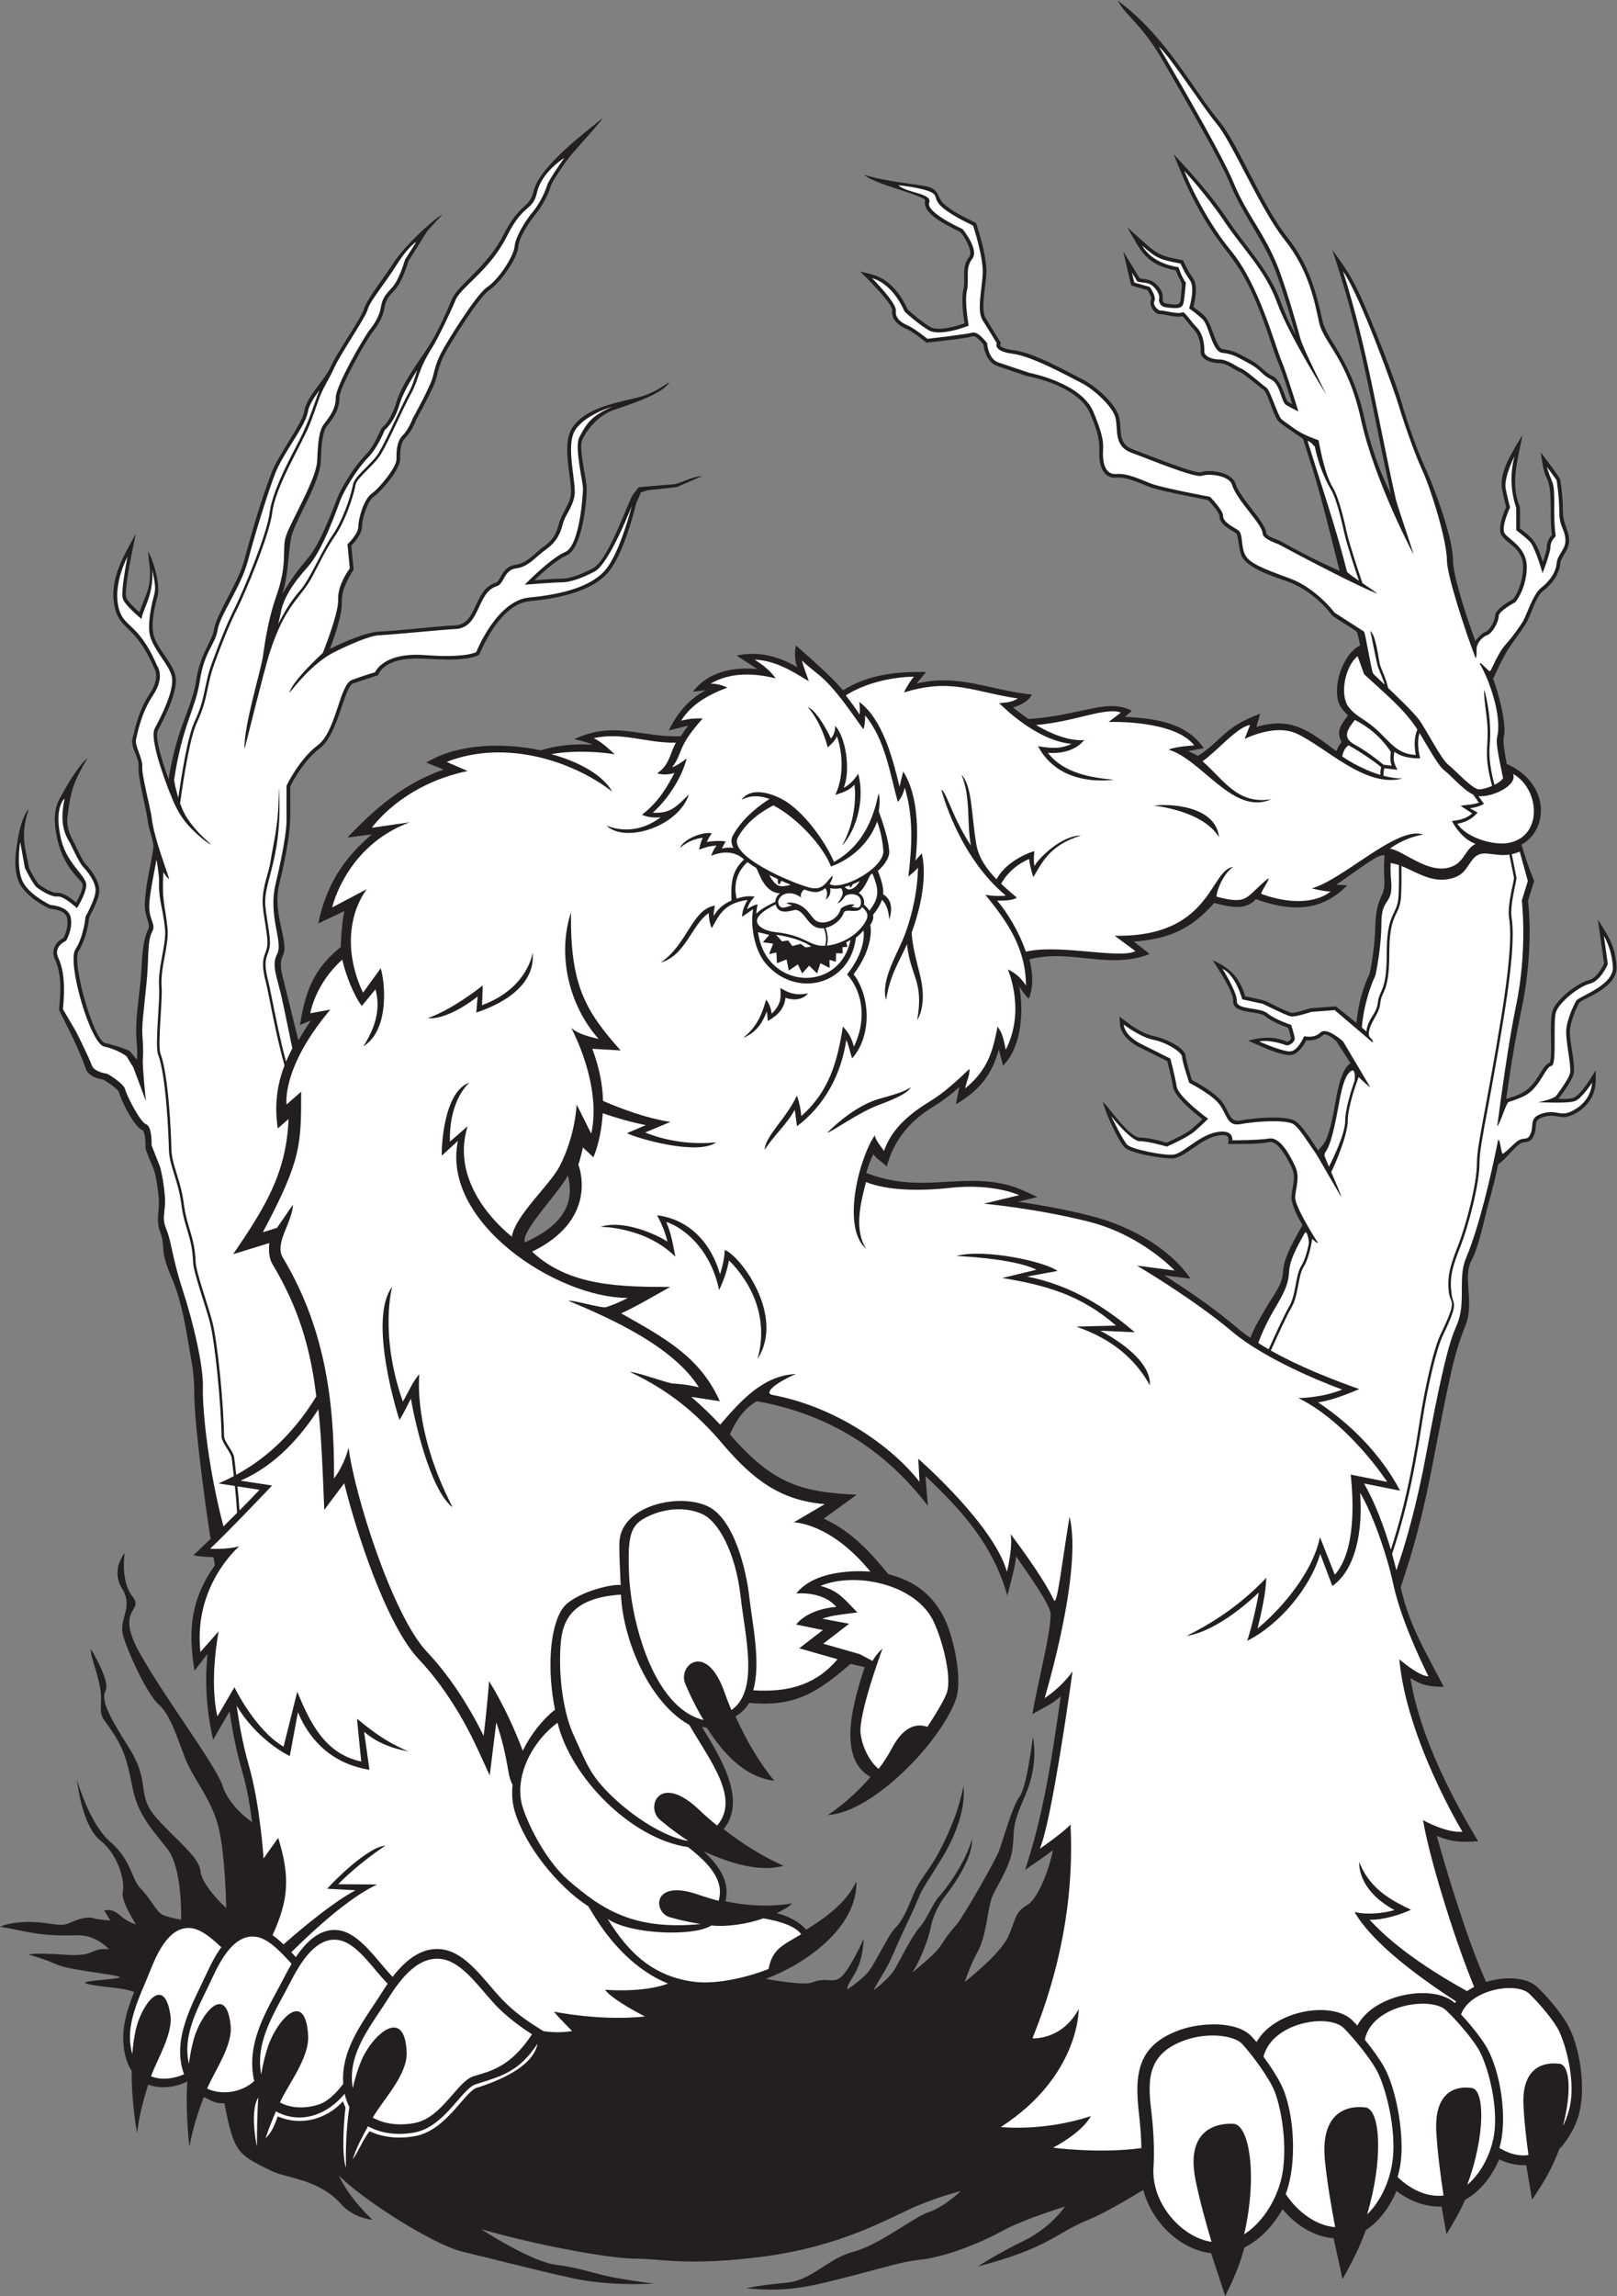<?xml version="1.0" encoding="UTF-8" standalone="no"?>
<svg
   xmlns:dc="http://purl.org/dc/elements/1.1/"
   xmlns:cc="http://creativecommons.org/ns#"
   xmlns:rdf="http://www.w3.org/1999/02/22-rdf-syntax-ns#"
   xmlns:svg="http://www.w3.org/2000/svg"
   xmlns="http://www.w3.org/2000/svg"
   viewBox="0 0 634.307 900.507"
   height="900.507"
   width="634.307"
   xml:space="preserve"
   id="svg2"
   version="1.1"><rect x="0" y="0" width="634.307" height="900.507" fill="#808080" stroke="none"/><defs
     id="defs6" /><g
     transform="matrix(1.333,0,0,-1.333,0,900.507)"
     id="g10"><g
       transform="scale(0.1)"
       id="g12"><path
         id="path14"
         style="fill:#231f20;fill-opacity:1;fill-rule:evenodd;stroke:none"
         d="m 878.145,3694.62 c 11.425,19.85 23.867,39.39 36.906,58.72 l -32.27,-13.56 c 15.914,100.51 40.055,164.49 119.939,229.6 1.07,33.34 3.77,72.22 10.5,105.44 l -76.728,-36.25 c 23.531,111.43 72.478,189.39 157.798,262.05 l -71.86,-9.2 c 84.54,88.39 166.77,159.28 283,199.92 l -51.2,20.48 6.45,3.7 c 93.53,53.7 226.8,54.56 330.52,32.43 49.27,15.19 101.34,20.04 152.69,16.26 -16.53,8.22 -35.77,12.13 -54.35,16.49 119.4,55.81 196.31,4.06 313.82,8.75 6.72,10.69 14.14,21.06 21.9,31.07 l -57.2,-14.17 c 25.56,51.81 56.9,89.62 108.56,118.47 l -37.62,-4.4 c 45.68,59.46 118.57,73.21 189.32,66.7 l -60.82,39.79 c 66.64,13 120.76,-1.37 178.67,-34.2 -7.92,21.02 -8.25,40.83 -4.04,63.99 47.42,-42.75 96.8,-83.7 138.65,-132.11 75.76,46.8 157.31,55.46 244.71,53.71 l -28.34,-33.78 c 126.01,29.62 215.82,-20.25 339.41,-32.39 -9.27,-19.71 -32.26,-30.95 -55.31,-38.04 14.3,-12.17 30.2,-23.6 45.72,-33.84 58.64,3.14 111.57,14.8 168.62,26.95 45.74,9.74 92.54,19.75 135.41,-3.08 l -20.98,-17.58 c 89.24,-4.94 180.88,-16.56 232.54,-92.44 l -46.04,-8.52 c 7.58,-3.67 22,-9.64 28.54,-14.21 74.26,47.61 75.53,84.96 183.32,124.09 l -11.08,-38.89 c 103.29,31.2 155.28,-11.36 235.65,-71.38 3.14,9.66 7.99,18.93 15,26.29 -16.54,33.34 -2.38,50.62 18.69,79.06 -11.68,11.54 -25.59,27.92 -29.18,43.55 -14.24,61.67 23.34,144.21 65.25,162.17 -4.25,20.5 -7.91,37.51 -9.9,40.09 -4.41,5.68 -68.47,42.73 -74,50.07 -30.61,40.75 -79.45,79.71 -126.78,97.06 -36.91,13.53 -118.92,37.59 -137.64,75.03 -9.62,19.24 -9.86,63.4 -16.99,68.15 -17.71,11.82 -48.71,25.41 -48.71,50.3 0,9.79 -23.4,36.47 -33.28,46.82 -3.75,2.04 -137.91,25.71 -171.54,38.65 -29.07,11.18 -67.09,30.14 -98.6,27.72 -43.38,-3.34 -51.7,44.23 -50.17,77.36 1.87,40.98 -11.78,74.92 -27.74,112.53 -25.56,60.28 -118.51,96 -178,107.24 -11.63,2.19 -77.76,25.82 -94.36,31.35 -25.37,8.45 -38.36,37.86 -40.68,63.07 -6.37,8.02 -23.15,26.67 -30.41,24.59 -26.98,-7.7 -108.83,-15.63 -137.91,-18.93 -15.2,12.16 -40.32,32.54 -57.84,40.05 -23.04,9.88 -45.76,26.81 -42.61,55.02 1.87,19.21 -76.98,97.06 -94.2,114.28 26.87,-6.71 51.66,-10.81 74.88,-27.4 29.16,-20.82 50.27,-51.91 64.84,-84.27 19.73,-18.42 43.58,-37.43 66.39,-51.41 21.58,-13.22 73.3,0.53 100.98,10.6 -4.89,29.5 -9.42,73.26 -3.52,98.83 7.95,34.44 -7.56,65.11 17.5,97.19 12.13,15.5 -16.81,64.29 -26.99,72.52 -6.91,5.59 -84.73,36.87 -99.98,70.8 -12.42,27.61 12.42,19.98 -27.83,36.41 -35.73,14.57 -131.31,39.33 -154.77,61.09 61.9,-19.22 151.6,-27.59 179.98,-33.07 42.81,-8.27 32.52,-29.66 52.5,-49.99 22.8,-23.19 68.24,-44.7 96.99,-58.54 13.52,-40.6 32.62,-107.83 30.39,-150.34 -1.73,-33.12 -17.69,-105.33 -1.67,-130.5 l 44.68,-72.74 c -1.52,-2.71 -4.04,-5.3 -1.58,-8.11 6.74,-7.63 27.7,-11.16 36.99,-12.37 63.4,-8.27 147.39,-57.54 204.85,-86.27 35.76,-17.88 94.27,-68.42 106.21,-107.19 11.74,-38.18 -7.19,-80.86 42.44,-98.91 28.71,-10.44 180.19,-71.83 199.1,-67.18 27.23,10.21 92.27,-0.59 101.93,-32.82 13.23,-44.11 90.1,-114.01 90.84,-147.24 1.96,-8.71 34.5,-18.44 40.96,-22.05 56.72,-31.76 114.92,-61.91 174.61,-87.72 -19.65,77.87 -59.12,239.47 -83.85,313.64 -8.14,24.47 -15.74,49.21 -23.38,73.86 -2.96,4.02 -59.9,39.63 -71.97,51.72 -14.96,14.94 -31.44,81.21 -42.19,90.74 -8.41,7.47 -64,52.05 -70.82,54.6 -20.68,7.76 -38.94,26.56 -63.08,26.56 -19.46,0 -55.32,9.56 -53.6,35.01 1.39,20.92 -5.25,48.98 -20.31,64.05 -12.4,12.4 -19.71,25.67 -32.97,38.89 -21.6,-5.32 -46.89,6.11 -68.02,6.2 -13.34,0.06 -32.52,24.63 -24.34,43.9 1.93,4.74 -6.23,19.47 -10.74,26.72 l -47.95,13.7 -23.56,100.2 48.73,-79.36 c 16.45,-3.3 32.05,-2.52 45.45,-14.41 44.87,-39.79 0.18,-56.81 41.9,-61.11 35.72,-3.68 31.31,-4.51 36.03,47.61 1.92,21.18 -3.9,15.16 -17.26,51.23 -89.01,17.82 -101.14,55.14 -142.8,127.01 l 50.92,-45.81 c 42.93,-38.65 57.37,-40.32 113.22,-51.37 8.46,-18.23 17.29,-35.97 29.03,-52.4 14.57,-20.38 8.24,-59.17 1.35,-84.67 39.59,-29.16 42.38,-33.2 59.74,-81.16 3.3,-9.09 14.59,-42.02 26.17,-43.18 35.84,-3.58 51.82,-16.21 82.27,-32.09 28.94,-15.1 41.7,-36.01 64.02,-46.53 29.98,-14.12 37.66,-70.89 46.33,-76.44 4.06,-2.43 8.3,-4.77 12.6,-7.07 -12.87,40.98 -24.9,82.89 -41.45,122.6 -12.89,30.93 -22.24,63.42 -33.38,94.99 -85.29,242.04 -117.96,196.25 -215.84,385.19 -22.34,43.12 -40.62,87.95 -58.63,132.96 57.25,-61.06 112.72,-123.19 159.3,-193.06 53.81,-80.71 121.5,-146.98 155.45,-240.33 12.3,-33.87 27.34,-67.06 44.57,-98.83 -16.8,60.84 -34.81,120.55 -56.08,179.64 -34.63,96.15 -98.43,171.04 -136.48,264.04 -31.45,76.89 -126.78,238.45 -195.24,358.36 -65.09,114.03 -109.43,133.41 -136.19,182.18 84.14,-62.14 145.86,-140.86 201.98,-220.92 32.77,-46.75 66.5,-97.39 99.25,-136.71 51.25,-61.5 125.43,-248.25 198.5,-339.57 60.63,-75.78 83.69,-154.42 103.52,-246.92 11.48,-53.64 85.54,-113.96 123.39,-286.46 16.76,-76.28 42.54,-151.05 77.43,-220.99 -48.34,217.97 -83.3,438.17 -151.16,651.78 l -21.13,66.52 c 37.36,-52.94 53.32,-72.73 81.78,-134.15 30.76,-66.37 102.46,-246.08 123.12,-318.43 16.76,-58.67 44.18,-136.54 69.94,-192.39 26.18,-56.7 80.34,-203.71 80.34,-269 0,-49.87 47.03,-186.5 65.7,-237.07 9.1,11.57 20.45,24.04 29.55,26.64 12.05,3.45 28.32,34.42 28.32,46.43 0,19.39 35.82,40.7 52.91,49.85 18.38,22.9 28.58,61.95 29.75,90.05 2.4,57.82 -43.58,69.98 -62.56,96.57 -13.69,19.16 2.65,62.6 12.77,84.63 -4.78,16.69 -8.63,34.35 -11.99,51.23 -10.59,52.9 34.08,116.74 60.12,161.07 -13.01,-67.99 -36.64,-142.18 -8.69,-209.48 2.52,-6.04 0.91,-55.14 0.93,-65.47 41.43,-31.75 48.44,-40.63 67.58,-98.27 5.88,16.95 11.54,35.47 11.54,43.83 0,12.39 6.14,25.67 14.87,35 -7.46,58.57 3.24,131.5 -14.75,166.6 -11.87,23.16 -13.71,51.43 -18.08,76.8 7.77,-10.59 56.48,-73.94 57.51,-80.45 4.85,-30.48 7.99,-64.24 7.99,-94.99 0,-48.6 35.22,-71.07 7.64,-118.71 -6.35,-10.96 -14.36,-21.24 -15.55,-34.29 -2.93,-32.3 -25.8,-60.56 -50.6,-79.86 -23.69,-18.43 -34.71,-72.42 -51.88,-98.17 -56.35,-84.53 -45.02,-53.37 -95.11,-159.98 15.6,-40.64 40.48,-134.64 31.58,-170.3 -3.44,-13.78 2.79,-50.38 8.65,-80.5 125.31,-54.87 125.66,-191.42 43.38,-237.37 10.04,-34.67 21.78,-69.66 35.62,-102.92 l 1.51,-3.6 -18.13,-58.85 c 11.31,-97.42 1.8,-219.96 -18.04,-314.19 -18.66,-88.62 -33.77,-178.63 -45.96,-268.45 52.05,15.33 70.06,26.88 97.67,71.64 6.74,10.91 17.02,30.77 30.53,35.41 9.67,28.39 -3.32,119.99 8.22,152.68 11.9,33.7 72.62,81.08 106.9,89.65 19.28,4.82 36.6,30.85 44.47,48.91 l -18.06,129.09 c 30.5,-47.94 51.13,-76.53 54.86,-138.16 3.81,-62.96 -99.51,-93.83 -109.42,-106.06 -12.69,-22.44 -27.96,-60.92 -27.96,-86.62 0,-35.5 16.21,-89.99 11.46,-120.83 -2.62,-17.02 -27.13,-52.14 -44.67,-75.41 16.57,-0.88 36.66,-0.6 45.71,3.94 22.12,11.05 49.23,57.53 63.65,79.56 0,-22.65 1.7,-45.33 -6.51,-66.98 -8.63,-22.85 -24.29,-41.32 -44.8,-54.51 -50.14,-32.22 -57.01,-3.68 -99.16,-14.61 -36.97,-9.59 -19.47,-24.96 -30.76,-53.15 -12.4,-31.02 -26.1,-14.93 -43.26,-27.81 -16.22,-12.16 -29.18,-29.25 -43.73,-43.22 -6.08,-5.83 -12.37,-11.54 -18.99,-16.79 -7.79,-38.19 -17.69,-76.41 -28.16,-113.93 -12.5,-44.84 -28.23,-127.54 -50.2,-167.81 -26.91,-49.36 9.34,-123.77 -17.52,-190.94 -27.36,-68.4 -36.48,-110.7 -52.3,-184.51 -46.94,-219 -61.9,-362.77 -138.64,-586.19 26.59,-116.68 72.74,-187.69 126.76,-293.26 -39.29,0.64 -63.94,3.29 -98.01,26.15 25.75,-162.54 115.02,-341.15 199.26,-480.25 -48.83,-3.48 -77.71,-2.7 -121.89,15.79 23.9,-84.25 84.12,-292.83 145.33,-429.97 56.13,17.5 119.18,14.27 149.43,-14.101 29.94,-28.055 65.96,-70.508 87.11,-105.586 41.23,-68.36 58.79,-199.207 34.79,-275.653 -10.9,-34.718 -30.39,-69.679 -55.82,-95.988 -23.44,-61.504 -44.89,-96.582 -80.31,-149.109 l -17.17,101.55 c -27.35,-1.503 -54.94,5.207 -79.59,17.032 -20.28,-47.586 -54.55,-93.809 -100.12,-118.965 -15.62,-35.41 -34.84,-68.289 -55,-101.18 l -14.41,81.426 c -47.7,-2.16 -94.87,16.797 -132.58,45.586 -19.08,-44.649 -49.53,-88.684 -90.29,-114.961 -18.19,-50.715 -42.02,-97.695 -68.56,-144.348 L 3924.59,170.07 c -59.38,4.754 -112.73,40.352 -150.39,85.664 -25.92,-45.957 -64.51,-89.093 -111.82,-112.453 C 3646.05,85.723 3630.8,51.836 3605.61,0 l -41.51,126.164 c -95.66,11.832 -175.86,95.176 -199.71,186.191 -59.98,-36.398 -122.42,-71.945 -161.81,-87.882 -96.08,-38.887 -114.38,-82.352 -324.83,-137.254 0,0 54.91,36.601 134.96,75.484 80.06,38.891 121.25,100.656 121.25,100.656 0,0 -121.25,-36.601 -187.57,-73.203 -66.35,-36.601 -169.3,-75.488 -233.34,-82.351 C 2649,100.949 2598.67,82.648 2498.01,57.48 2397.36,32.316 2324.16,9.445 2196.06,23.164 c 0,0 38.89,9.152 116.67,16.016 77.78,6.867 121.23,70.918 199.01,91.504 77.77,20.586 178.44,102.937 221.89,116.66 43.46,13.73 93.79,61.769 93.79,61.769 0,0 -73.2,-18.3 -144.12,-50.324 -70.9,-32.031 -210.45,-112.09 -432.34,-141.836 -221.89,-29.734 -306.53,-6.855 -379.73,-6.855 -73.21,0 -290.53,38.886 -455.23,86.925 0,0 146.41,-96.074 221.89,-105.226 75.49,-9.149 112.09,-27.449 178.43,-38.895 66.34,-11.438 107.52,-16.008 107.52,-16.008 0,0 -125.82,-9.148 -240.19,16.008 -114.38,25.164 -235.62,57.196 -322.55,77.782 -86.92,20.586 -297.39,155.558 -363.721,224.179 0,0 20.581,-54.902 98.361,-130.39 0,0 -54.9,4.582 -91.5,45.754 -66.529,74.851 -160.529,76.082 -204.771,97.734 -100.957,49.41 -110.637,53.359 -139.102,199.609 -25.293,-2.48 -39.32,8.016 -60.656,18.211 -18.305,-47.918 -34.633,-101.015 -42.129,-146.101 0,0 -12.355,91.191 -6.406,191.953 -34.184,-17.707 -80.184,-22.961 -114.922,-9.348 -15.082,-47.012 -28.016,-98.816 -32.899,-142.371 0,0 -16.468,86.16 -15.882,182.742 -8.024,12.375 -14.504,27.395 -18.926,45.43 -16.024,65.273 2.676,127.637 26.18,186.516 -29.551,12.539 -74.204,12.382 -122.504,20.711 -66.34,11.433 38.886,13.73 75.488,20.585 36.602,6.868 -137.25,20.598 -178.43,38.899 -41.176,18.301 -84.636,29.733 -84.636,29.733 0,0 9.149,6.87 105.222,0 96.078,-6.866 70.918,20.59 130.391,16.02 0,0 -36.602,43.45 -96.074,41.17 -107.922,-4.15 -150.02,12.8 -224.184,25.17 0,0 34.316,16 96.078,13.72 61.766,-2.29 80.067,-16.02 109.805,-2.29 29.738,13.72 54.902,18.3 68.625,13.72 13.722,-4.57 50.328,-6.85 50.328,-6.85 l -18.305,29.73 c 44.012,6.77 42.27,-26.45 93.797,-41.18 0,0 -45.754,68.64 -38.89,96.08 6.863,27.46 -11.438,107.52 -66.34,150.98 -54.903,43.47 -68.629,178.43 -68.629,178.43 0,0 36.601,-130.39 98.367,-183 61.766,-52.62 61.766,-109.8 89.211,-137.25 27.453,-27.46 45.754,-66.34 61.769,-75.49 16.008,-9.15 57.188,-16.02 57.188,-16.02 0,0 4.574,148.69 -38.887,205.88 -43.469,57.19 -89.215,100.65 -105.23,187.58 -16.012,86.93 -32.028,121.24 -61.762,164.71 -29.742,43.46 -32.027,34.31 -29.742,89.22 2.289,54.89 -34.313,128.09 -29.738,148.69 0,0 57.191,-93.8 43.464,-121.25 -13.726,-27.44 2.289,-64.05 68.625,-169.28 66.34,-105.23 18.301,-137.25 82.356,-208.16 64.055,-70.92 123.523,-112.09 128.101,-155.56 4.575,-43.46 75.493,-107.51 75.493,-107.51 0,0 -2.289,166.99 -25.164,247.05 -22.879,80.07 -73.207,134.97 -96.079,194.44 -22.875,59.49 -43.464,128.11 -77.777,157.85 -34.316,29.73 -93.789,160.12 -105.226,205.87 -11.438,45.75 32.023,80.07 -2.29,134.97 -34.312,54.91 7.872,104.6 7.872,104.6 0,0 -13.727,-82.4 22.89,-128.17 36.629,-45.78 -54.933,-32.05 22.895,-169.38 77.824,-137.35 224.32,-329.63 242.629,-389.14 9.734,-31.63 40.152,-72.3 86.457,-105.54 -6.356,51.15 -15.309,101.71 -29.063,149.11 -16.871,58.13 -28.805,117.33 -37.191,177.23 L 627.266,1637 c -19.235,82.39 -25.278,168.07 -16.539,252.5 l -38.364,-49.53 c -20.508,124.33 -8.269,214.57 60.004,310.37 -1.355,7.79 -2.719,15.73 -4.07,23.82 -20.317,0.22 -40.836,2.09 -59.332,5.35 17.004,15.95 33.918,32.01 50.719,48.18 -21.508,138.73 -40.782,300.53 -46.075,380.02 -3.98,59.76 1.375,77.02 -10.175,143.36 -11.723,67.3 -22.196,141.06 -43.329,205.98 -11.671,35.87 -28.468,64.34 -36.582,101.15 -5.082,23.07 -2.168,47.43 -11.168,69.31 -15.304,37.2 -1.921,66.08 -5.343,103.79 -2.285,25.15 -6.27,55.33 -13.219,79.86 -4.027,11.96 -26.035,60.01 -25.707,67.97 0.297,7.35 -0.316,47.94 -9.016,51.2 -23.449,8.79 -62.246,85.61 -68.449,110.43 -2.558,10.27 -33.941,30.95 -45.695,37.95 -19.422,2.75 -45.844,12.38 -52.438,32.17 -21.769,65.34 -72.879,159.1 -78.277,172.88 -2.254,10.22 15.129,89.8 -12.43,148.85 -12.265,26.29 0.864,51.6 25.012,63.3 8.922,16.55 14.367,40.2 10.785,58.11 -5.355,26.79 -46.039,25.47 -53.453,28.93 -32.742,15.28 -77.469,46.97 -90.203,81.54 -14.785,40.13 -8.215,82.4 -0.938,125.91 2.625,15.73 13.598,66.81 31.375,84.41 -25.512,-79.36 -10.074,-110.9 1.242,-173.17 3.535,-9.1 22.867,-43.09 28.66,-47.86 10.468,-8.37 39.992,-26.87 53.676,-25.17 16.16,2.03 39.988,-14.77 55.992,-28.3 7.707,13.67 22.011,41.18 19.004,53.62 -3.301,13.65 -51.11,41.68 -72.676,126 -9.746,38.09 -15.453,86.4 3.594,122.54 19.402,36.84 54.793,98.13 83.625,123.1 -39.997,-70.61 -48.926,-90.1 -59.161,-175.53 -2.781,-23.24 5.805,-48.91 17.02,-69.01 7.727,-13.85 27.027,-58.52 37.07,-68.57 17.684,-17.68 39.766,-50.51 39.766,-76.26 0,-30.43 -26.063,-68.93 -30,-81.25 -2.957,-31.78 -14.121,-72.06 -31.211,-98.47 -20.691,-32 44.809,-262.18 77.918,-269.53 12.559,-2.8 66.234,-17.42 74.262,-25.34 l 19.847,-24 c 2.696,32.91 -2.363,53.79 -2.363,86.83 0,55.55 13.559,126.6 16.02,185.74 1.289,31 4.863,85.09 19.992,112.31 6.933,12.47 -10.508,37.03 -10.508,67.96 0,52.85 17.594,117.11 25.266,170.8 2.226,15.57 -13.946,56.07 -16.051,75.06 -4.446,39.96 -30.719,132.1 -27.461,164.69 2.492,24.97 -24.582,55.41 -18.035,81.6 12.41,49.64 22.398,89.64 51.816,133.77 14.582,21.87 25.555,51.03 11.066,75.36 l -0.558,1.3 c -53.949,125.02 -100.895,107.52 -115.055,178.3 -16.16,80.81 26.539,147.69 62.555,213.72 -6.984,-34.93 -35.711,-164.43 -27.992,-187.6 3.515,-10.54 23.515,-30.09 38.558,-43.48 18.512,55.73 33.602,65.5 30.899,127.58 l -5.567,50.79 c 11.457,-14.31 38.024,-93.61 27.965,-131.07 -8.769,-32.68 -16.777,-68.56 -13.57,-102.29 4.422,-46.41 55.621,-86.69 66.098,-131.23 10.054,-42.72 -31.012,-122.77 -51.305,-160.82 -11.949,-22.41 21.488,-116.68 31.351,-144.11 7.543,47.11 18.188,93.11 33.211,138.92 16.504,50.33 39.821,98.9 47.91,151.46 12.844,83.46 46.598,112.89 52.625,151.01 7.02,44.45 71.36,136.38 89.438,204.68 22.328,84.36 49.227,176.19 80.426,257.32 19.551,50.83 89.578,143.05 95.508,178.61 7.773,46.66 59.265,89.61 78.558,133 19.164,43.13 90.155,141.95 97.815,170.03 7.02,25.74 68.15,104.86 85.9,133.27 31.26,50.02 118.29,129.71 144.66,143.51 l -44.25,-48.15 -56.18,-89.71 c -7.14,-24.93 -21.73,-64.03 -38.48,-82.65 -17.22,-19.12 -27.35,-27.99 -31.69,-54.03 -4.83,-28.95 -18.82,-50.82 -36.44,-73.48 -19.73,-25.36 -96.093,-162.08 -96.093,-190.1 0,-35.11 -16.082,-58.04 -36.589,-84.4 -16.692,-21.47 -17.18,-77.32 -18.321,-103.65 -2.902,-66.75 -79.914,-179.52 -88.043,-228.38 -8.961,-53.84 -7.558,-108.15 -25.492,-162.43 82.93,139.59 79.125,67.09 161.293,280.78 14.215,36.97 54.415,99.2 82.505,127.29 32.07,32.07 44.25,77.85 51.46,83.33 18.3,14.12 33.44,48.78 39.6,69.9 17.37,59.57 63.99,117.36 97.33,169.76 23.28,36.58 50.88,96.88 67.76,137.86 16.2,39.36 105.1,95.89 151.3,188.29 46.85,93.71 76.61,77.11 88.35,128 17.34,75.09 162.34,180.58 203.56,215.54 -13.46,-21.49 -89.38,-102.39 -101.67,-119.53 -21.89,-30.57 -47.5,-67.7 -51.25,-80.82 -7.81,-27.35 -27.32,-62.15 -45.54,-84.01 -17.7,-21.24 -47.87,-67.24 -50.15,-94.63 -3.08,-36.91 -54.17,-106.61 -84.84,-127.05 -30.21,-20.14 -109.39,-147.48 -129.18,-183.77 -13.24,-24.26 -20.21,-45.86 -26.42,-72.75 -4.33,-18.78 -17.69,-44.64 -26.43,-62.07 -10.71,-21.35 -22.02,-42.66 -33.71,-63.52 -6.53,-17.93 -18.56,-40.06 -31.96,-53.46 -15.38,-15.39 -15.13,-43.06 -15.13,-63.28 0,-28.85 -54.47,-93.16 -77.81,-109.51 -18.41,-12.88 -34.28,-65.51 -34.28,-87.22 0,-19.37 -17.24,-42.39 -31.58,-56.76 l 6.77,-69.95 c -1.22,-4.29 -36.89,-52.9 -34.68,-94.96 1.71,-32.63 -16.786,-91.54 -35.232,-139 46.272,23.78 109.782,49.52 145.172,51.19 74.61,3.56 149.55,14.58 224.15,18.31 65.71,3.28 52.74,105.59 118.68,125.37 15.66,4.7 17.23,47.77 58.95,52.98 33.65,4.2 55.51,34.06 81.99,52.98 43.16,30.83 37.13,53 52.2,86.5 21.12,46.95 32.97,48.27 26.81,102.99 -5.21,46.17 -20.83,119.92 5.14,159.89 38.99,59.98 128.89,73.41 192.42,89.5 30.04,7.6 55.73,19.35 93.22,45.41 -14.67,-30.32 -93.39,-58.35 -160.54,-80.98 -40.66,-13.71 -74.98,-47.58 -94.95,-87.52 -12.68,-25.38 12.58,-115.21 12.58,-143.86 0,-48.93 -14.61,-178.75 -59.22,-197.54 -26.36,-11.1 -66.1,-45.65 -94.67,-73.07 26.18,1.95 52.79,4.61 79.04,4.61 29.86,0 67.5,17.19 93.34,30.79 45.13,23.75 101.22,190.11 117.08,215.8 l 17.25,22.49 108.01,9.28 c 26.33,7.83 52.66,22.5 79,23.5 l -75.25,-32.5 -85.99,-9.27 -19.04,-6.3 -13.64,-31.89 c -14.6,-58.34 -41.52,-148.79 -77.55,-196.83 -49.01,-65.34 -160.48,-84.01 -236.51,-91.25 -90.37,-8.61 -145.8,-154.02 -147.89,-156.6 -5.53,-6.81 -28.3,-10.33 -36.34,-11.56 -86.7,-13.34 -174.93,17.36 -235.63,-20.25 -10.98,-6.81 -21.56,-17.3 -26.24,-29.49 l -73.02,-24.09 c -26.9,-10.09 -43.77,-150.11 -98.028,-190.8 -34.356,-25.77 -68.418,-73.77 -87.242,-112.83 0,-66.18 3.336,-103.2 -7.586,-168.72 -6.692,-40.14 -15.332,-80.18 -24.75,-119.75 -21.028,-88.3 30.695,-168.8 10.929,-208.34 -10.066,-20.13 -5.753,-42.13 -0.55,-63.22 l 46.172,-186.42 z m 3196.095,544.72 c -3.81,-0.13 -7.6,-0.6 -11.37,-1.47 -22.56,-5.21 -104.96,-69.75 -130.82,-85.1 l 32.27,-2.21 c -78.17,-80.6 -170.06,-75.94 -268.19,-40.56 -32.5,-35.99 -82.01,-21.06 -123.06,-11.28 -69.53,-78.78 -134.57,-105.48 -236.08,-113.59 l 46.25,-36.61 c -121.64,-47.05 -230.41,16.44 -353.83,-15.63 9.98,-38.18 12.6,-78.73 -1.6,-115.88 -11.74,10.04 -19.76,23.29 -28.28,36.02 13.22,-72.9 6.76,-172.75 -42.83,-227.38 l -4.9,-5.38 -12.6,47.81 c -19.51,-74.52 -57.89,-121.82 -126.33,-161.43 l 10.27,50.74 c -23.22,-21.46 -49.04,-40.89 -75.85,-57.32 -69.97,-42.88 -115.81,-96.98 -137.97,-176.71 -11.49,13.4 -29.63,21.31 -39.09,36.54 -8.67,-16.96 -15.72,-37.39 -21.17,-55.3 151.9,-59.68 265.76,-4.16 399.94,-31.69 40.59,-8.32 67.11,-21.92 103.62,-39.3 l -56.78,-13.7 c 72.3,-10.56 144.12,-23.8 214.96,-41.92 117.95,-30.17 231.31,-95.65 292.91,-184.65 l -77.5,10 c 72.23,-46.09 144.65,-95.64 209.96,-150.73 17.62,-14.88 22.97,-19.62 43.46,-33.06 13.03,33.96 30.53,61.06 48.77,92.79 19.16,33.3 45.1,61.76 47.17,101.06 2.32,44.23 35.43,98.04 57.5,138.12 -14.09,21.03 -32.43,60.73 -32.43,79.9 0,30.69 15.32,56.92 1,87.94 -9,19.53 -38.83,80.14 -65.02,75.77 -39.14,-6.52 -82.97,-5.43 -122.69,-5.43 3.1,20.12 3.28,31.21 -32.86,23.99 -47.36,-9.48 -94.19,-63.15 -127.94,-66.22 -26.51,-2.41 -125.06,13.91 -143.34,32.18 -17.27,17.26 -55.81,97.26 -64.58,135.23 24.71,-26.16 79.22,-106.22 109.2,-106.22 22.13,0 55.71,-8.48 78.54,-15.17 22.19,9.78 59.2,27.3 75.51,41.55 10.19,8.94 20.35,18.24 30.17,27.73 -29.82,22.73 -81.91,66.56 -86.56,94.47 -4.2,25.17 -10.55,51.3 -17.05,76.2 l -74.59,37.3 c -27.13,11.7 -62.07,37.77 -64.36,69.8 l -1.71,24.17 c 29.27,-22.77 64.62,-50.3 101.79,-57.73 26.02,-5.2 93.23,-31.85 93.23,-60.78 0,-6.46 15.97,-65.25 19.17,-69 27.35,-14.06 63.91,-36.7 83.7,-58.47 24.37,-26.82 23.92,-66.09 56.05,-60.06 38.73,7.26 119.41,14.47 156,2.27 24.78,-8.26 59.33,-68.03 75.21,-90.59 10.22,20.32 25.7,3.41 48.87,133.65 5.55,31.29 16.46,105.14 46.03,123.1 l -41.91,65.05 c -7.09,6.72 -31.07,26.1 -39.43,17.74 -12.31,-12.3 -31.49,-17.14 -48.87,-15.11 -9.61,-19.51 -27.11,-43.53 -48.59,-43.53 -32.23,0 -90.3,28.27 -122.5,42.43 39.82,10.48 74.57,13.86 114.53,-3.07 3.24,-0.03 10.66,5.67 11.68,8.75 -0.18,6.16 -5.2,22.46 -8.34,32.14 -22.33,7.85 -51.39,20.58 -68.28,34.49 -20.32,16.72 -95.73,4.99 -93.75,44.55 1.3,26.08 -43.75,93.72 -60.41,119.97 50.64,-23.62 78.73,-48.83 95.7,-106.06 92.73,-20.16 39.57,-8.36 122.15,-43.52 3.73,-1.58 10.06,-4.47 13.96,-5.26 9.65,-1.93 46,11.16 56.51,13.29 l 74.25,5.71 60.67,-48.53 c 3.18,33.8 9.98,67.52 20.6,99.65 4.61,13.92 10.69,30.47 17.8,43.64 9.55,43.55 15.76,93.62 16.87,137.83 2.56,100.96 30.82,81.17 26.64,144.13 -1.5,22.48 -0.6,45.36 0.55,67.95 z M 3098.5,1311.52 c -26.82,-19.85 -54.48,-38.53 -81.98,-57.52 56.06,168.04 79.91,336.17 105.14,511.12 -25.82,-24.69 -52.17,-33.84 -83.52,-53.13 9.22,63.36 53.74,234.38 53.74,294.01 0,29.31 -75.24,130.77 -101.41,170.23 -4.94,-39.39 -16.47,-76.45 -26.15,-115.16 -41.62,147.66 -131.96,249.2 -241,351.66 l 7.23,-87.32 c -129.07,167.55 -295.24,270.38 -503.32,307.52 -41.99,-23.93 -64.48,-63.67 -79.28,-97.91 119.68,-135.96 196.31,-170.13 373.28,-177.11 l -96.89,-70.45 c 80.33,-37.19 134.9,-95.85 189.78,-163.46 71.45,-18.53 122.21,-53.06 159.4,-118.7 31.19,-55.05 60.76,-188.98 39.37,-249.55 -43.91,-124.45 -244.18,-333.08 -376.74,-340.34 46.55,31.44 88.87,69.38 125.53,111.89 -103.5,57.43 -45.7,235.17 -17.09,323.01 l -41.76,9.82 c -98.51,-85.59 -165.22,-127.48 -298.01,-114.64 -10.05,-16.75 -23.44,-30.18 -40.5,-39.76 30.22,-66.98 67.55,-132.25 113.92,-189.54 -90.35,11.87 -151.93,84.04 -198.05,155.85 l -14.5,2.67 c 49.35,-81.8 135.36,-213.06 63.81,-300.95 54.43,-42.07 113.46,-79.9 176.52,-107.85 -72.04,-18.91 -154.31,6.58 -235.26,42.58 41.67,-38.09 79.31,-88.18 64.1,-146.74 57.1,-13.33 136.82,-17.38 194.93,-6.24 -6.43,-11.35 -31.91,-21.58 -43.58,-29.07 30.18,-7.24 67.36,-24.94 86.1,-48.51 58.96,37.03 116.75,77.62 147.96,141.98 2.86,-123.23 -125.37,-231.844 -266.29,-286.629 61.09,-10.781 117.95,-17.636 136.49,-10.215 45.78,18.313 64.1,-9.16 91.56,22.883 27.48,32.047 59.51,105.291 59.51,105.291 -3.67,-100.459 -48.18,-120.088 -48.18,-149.099 0,0 47.99,31.98 65.12,55.976 17.13,23.992 51.4,92.523 66.25,113.093 14.86,20.56 26.27,19.42 57.13,95.96 30.84,76.53 51.4,74.26 98.24,172.5 46.83,98.24 54.82,161.07 54.82,161.07 0,0 17.15,-84.54 -67.4,-219.33 -84.53,-134.81 -39.98,-62.84 -92.52,-172.5 -52.56,-109.672 -46.84,-111.957 -78.83,-164.504 -31.99,-52.551 -23.98,-43.41 -23.98,-43.41 0,0 45.68,33.125 62.83,63.977 17.13,30.84 50.25,97.097 71.95,121.097 21.72,23.98 37.72,69.67 57.13,90.24 19.42,20.56 78.83,101.67 95.96,167.93 0,0 11.25,-53.13 -83.4,-173.64 0,0 -28.55,-39.98 -36.54,-81.12 -8.01,-41.12 -34.28,-107.371 -55.98,-138.218 111.99,92.758 62.89,64.378 132.5,143.938 16,18.28 109.67,180.5 122.25,212.48 12.56,31.99 39.98,133.66 61.68,162.21 21.7,28.57 38.84,174.79 38.84,174.79 0,0 19.42,-76.54 -22.85,-172.5 -42.26,-95.96 -29.8,-97.1 -36.66,-154.22 -6.85,-57.12 -50.27,-115.38 -61.68,-147.36 -11.42,-31.99 -16.44,-112.75 -40.45,-156.17 -23.98,-43.403 -38.82,-90.239 -38.82,-90.239 0,0 103.35,80.759 127.34,132.169 24,51.41 18.28,71.97 55.98,93.67 29.27,16.86 61.99,92.27 76.23,161.49 z M 1671.21,3297.36 c -26.37,-51.45 -142.29,-168.58 -126.1,-197.09 70.16,32.81 154.57,85.8 126.1,197.09 v 0" /><path
         id="path16"
         style="fill:#ffffff;fill-opacity:1;fill-rule:evenodd;stroke:none"
         d="m 3587.29,4292.43 c -48.36,79.14 -190.67,92.49 -191.08,92.53 34.42,6.17 180.92,4.01 191.08,-92.53 z M 1154.15,2969.64 c -0.11,-0.41 -38.64,-137.48 31.26,-337.87 14.51,23.44 29.65,60.51 48.64,80.53 -0.07,-0.45 -19.84,-164.92 97.97,-391.48 -67.49,49.93 -114.88,267.99 -122.66,319.62 -12.99,-23.73 -19.21,-39.85 -33.88,-62.56 -3.12,8.43 -94.39,295.93 -21.33,391.76 z m 1957.61,46.45 -89.49,-16.38 c 133.04,-26.06 235.29,-93.72 317.09,-163.92 l -101.74,4.68 c 28.55,-14.88 150.11,-82.11 146.33,-160.84 -49.26,88.68 -125.1,141.18 -216.84,172.73 l 117.03,3.11 c -102.77,90 -207.26,119.08 -334.59,139.97 l 100.43,24.3 c -67.03,34.14 -235.06,40.38 -235.35,40.36 79.57,23.02 263.28,-16.73 297.13,-44.01 z m -446.92,995.19 c 21.16,59.06 35.96,128.08 36.45,193.84 0.37,-3.71 -5.29,-9.94 -28.2,-28.64 11.07,91.29 15.17,176.06 -10.61,261.94 -4.59,-19.44 -12.11,-33.43 -20.55,-42.35 -22.69,83.27 -37.91,186.04 -96.38,254.82 1.01,-12.6 -0.92,-31.25 -4.75,-40.94 -26.41,35.2 -65.33,96.1 -110.37,141.36 -21.91,22.03 -48.48,39.02 -70.59,61.12 5.71,-23.08 16.99,-49.68 20.26,-61.16 -33.92,19.33 -91.45,61.08 -159.69,63.53 25.08,-15.63 45.32,-31.67 62.4,-55.08 -59.6,14.32 -129.43,20.3 -192.05,-15.7 19.5,0.21 32.79,-4.29 50.18,-11.34 -54.01,-20.32 -104.73,-47.23 -136.42,-97.42 28.74,6.44 36.52,6.61 63.58,6.61 -79.42,-88.74 -56.42,-100.78 -90.33,-143.72 16.48,5.5 29.46,15.99 43.11,26 -15.47,-60.1 -58.38,-122.94 -99.75,-159.52 52.54,-3.92 70.89,19.49 106.12,53.51 -28.73,-92.13 -184.71,-145.57 -242.66,-91.89 73.76,-28.07 131.4,3.18 159.68,24.82 -21.29,-2.48 -39.37,0.61 -55.2,7.25 50.19,38.84 75.14,83.5 95.71,123.23 -11.32,-3.93 -30.52,-7.3 -50.94,-1.32 35.95,24.34 35.8,53.52 54.98,90.27 -84.16,-2.16 -157.77,32.32 -241.5,13.19 23.89,-11.71 42.32,-29.71 61.52,-47.44 -65.43,10.82 -138.9,9.39 -186.48,0.43 83,-22.66 151.96,-61.88 179.46,-110.44 -117.47,91.3 -315.84,154.74 -487.38,87.67 l 61.77,-26.86 c -194.62,-40.24 -281.96,-166.92 -281.96,-166.92 l 111.4,16.09 C 1017.74,4266.43 977.52,4085.74 977.52,4085.74 l 102.01,53.69 c -44.57,-59.41 -73.26,-171.81 -11.29,-304.67 l 52,71.9 c 10.19,-28.11 30.74,-178.87 -50.95,-229.69 52.27,81.31 43.86,135.39 35.75,168.01 l -40.28,-49.22 c -22.9,29.33 -48.49,94.02 -57.53,136.27 -80.613,-72.14 -94.132,-157.68 -94.132,-157.68 l 59.054,10.74 C 827.191,3613.29 843.301,3505.91 843.301,3505.91 l 42.949,37.58 c 0,-157.3 0,-201.33 -112.742,-413.4 l 41.594,12.8 47.078,68.46 c -2.219,-54.26 -55.614,-113.11 -29.617,-156.42 120.113,-200.19 152.292,-414 150.328,-649.63 32.209,42.95 42.949,91.27 42.949,91.27 16.11,-134.21 128.85,-493.93 230.86,-601.3 102.01,-107.38 166.44,-246.97 166.44,-246.97 10.73,85.9 16.1,161.07 16.1,161.07 42.7,-68.8 75.7,-143.11 99.24,-204.64 23.48,48.08 57.84,91.19 94.77,120.79 -22.89,113.42 -17,239.61 22.21,297.48 29.09,42.93 139.29,73.09 170.99,69.12 -1.55,44.23 -4.52,86.39 -3.72,123.67 2.35,109.68 174.85,148.95 260.82,107.58 77.19,-37.14 112.71,-188.28 121.18,-264.35 8.57,-76.96 35.36,-195.29 11.89,-276.66 112.22,-7.09 188.48,21.19 248.07,91.43 l -112.75,32.22 69.8,53.68 -78.71,16.1 c 37.58,48.32 118.12,51.87 118.12,51.87 -41.01,48.33 -118.12,39.41 -118.12,39.41 62.97,80.52 218.3,64.43 218.3,64.43 -118.13,144.95 -225.5,144.95 -225.5,144.95 l 91.28,53.69 c -128.86,10.74 -209.39,69.79 -300.66,177.16 -80.48,94.69 -161.32,159.02 -272.54,211.7 16.11,1.34 111.14,-33.18 125.73,-33.93 43.79,-2.27 77.02,-11.33 77.02,-11.33 -75.41,119.39 -255.05,201.02 -384.27,254.89 13.43,2.69 99.38,-23.01 111.46,-18.99 36.24,12.07 63.42,27.18 63.42,27.18 -208.65,0 -549.63,222.63 -499.66,462.18 l -47.46,-43.56 c -1.5,23.32 5.11,188.77 81.38,214.8 -0.17,-0.15 -60.3,-48.24 -57.51,-173.61 l 52.23,45.41 c -40.05,-126.38 33.26,-245.09 129.9,-325.21 10.89,63.76 112.03,152.23 140.39,206.84 47.25,90.97 50.4,182.24 50.4,182.24 l 42.95,-85.9 c 32.22,144.95 -59.05,311.39 -59.05,311.39 21.47,-21.48 80.53,-32.22 80.53,-32.22 -87.31,98.23 -122.33,246.62 -81,372.34 -3.06,-215.36 43.02,-290.73 146.02,-406.61 l -83.19,4.93 c 21.11,-58.38 30.32,-106.23 31.32,-153.34 54.83,-23.77 130.31,-51.91 198.88,-61.71 l -74.82,-31.15 c 31.55,-13.04 109.82,-39.27 209.43,-28.97 -55.34,-39.9 -232.77,11.24 -263.08,26.85 l 55.4,23.75 c -47.4,9.49 -91.07,22.56 -126.6,34.94 -2.6,-41.37 -10.1,-87.9 -27.48,-129.58 l -30.83,28.91 c 0,0 -8.86,-39.25 -13.52,-50.49 9.02,-23.68 49.86,-165.97 -136.08,-256.09 108.7,-102.59 262.56,-103.74 406.48,-103.74 -36.8,-20.45 -107.95,-62.29 -144.43,-77.72 129.3,-73.19 231.72,-127.82 290.45,-258.66 l -84.09,12.95 c 29.65,-25.77 58.23,-53.1 85.09,-81.84 56.41,64.83 124.04,145.24 222.73,148.93 -68.83,-30.03 -92.4,-57.02 -69.19,-61.36 205.38,-38.47 367.51,-169.45 433.06,-255.9 l -3.58,67.91 c 0,0 221.62,-193.02 260.94,-332.42 0,0 17.87,71.48 10.72,110.8 0,0 92.95,-120.65 127.31,-194.14 9.61,-20.57 24.02,112.67 46.13,245.46 39.79,-160.76 -73.36,-533.87 -73.36,-533.87 0,0 46.47,28.59 82.21,78.63 0,0 -60.76,-443.23 -96.5,-521.88 0,0 72.59,50.13 90.46,71.58 11.14,-222.98 -32.75,-433.577 -111.91,-629.194 0,0 86.07,-6.758 136.11,86.184 0,0 3.15,-196.992 -229.2,-347.121 0,0 125.26,-14.297 264.67,32.168 0,0 -17.87,-42.891 -110.82,-92.93 0,0 135.55,-18.309 259.77,-1.192 -0.53,33.293 -3.19,66.633 -6.99,99.532 -13.64,117.91 -6.31,204.347 123.98,249.308 56.56,19.52 163.26,27.129 207.81,-20.949 4.83,-5.207 9.53,-10.539 14.12,-15.957 53.44,94.992 223.67,121.574 281.94,63.848 5.02,-4.961 9.9,-10.059 14.7,-15.235 49.75,94.668 226,123.235 287.13,65.918 1.12,1.66 2.29,3.293 3.48,4.895 -193.59,125.918 -267.23,208.875 -298.97,263.085 41.61,-9.27 85.86,-3.09 117.7,5.72 -112.66,61.07 -103.79,141.45 -103.75,141.68 31.91,-84.51 105.61,-118.14 152.42,-140.68 -34.37,-15.78 -83.48,-30.34 -122.11,-29.43 27.21,-28.52 99.1,-106.18 286.84,-209.996 6.54,4.551 13.55,8.703 20.86,12.453 -60.92,147.613 -133.64,387.293 -150.33,490.723 0,0 65.97,-37.93 116.01,-34.36 0,0 -164.43,271.66 -185.88,507.58 0,0 57.19,-50.05 85.78,-50.05 0,0 -78.63,153.71 -103.65,271.66 -18.77,88.53 -63.69,213.22 -97.56,268.05 8.75,-109.97 -12.32,-225.48 -81.58,-274.14 l -35.78,94.59 c -29.3,-100.14 -120.14,-208.55 -214.94,-255.94 9.61,25.66 29.45,108.48 34.16,142.21 -18.46,-17.68 -118.87,-112.56 -212.56,-127.87 68.73,34.37 153.12,85.11 234.61,171.11 -0.51,-40.29 -13.6,-99.96 -25.61,-149.07 43.01,34.16 158.62,147.31 183.66,268.94 l 43.69,-110.81 c 61.97,70.12 55,218.22 46.81,294.64 l 107.23,-21.44 c 0,0 -110.8,171.57 -260.94,246.64 0,0 67.91,0 128.67,25.02 0,0 -210.87,75.06 -325.27,171.57 -114.37,96.51 -278.81,193.03 -278.81,193.03 l 110.82,-14.3 c 0,0 -96.52,103.65 -250.21,142.98 -153.71,39.32 -311,53.61 -311,53.61 l 103.67,25.02 c 0,0 -75.06,35.74 -203.75,21.45 -92.4,-10.27 -186.19,-7.33 -246.73,17.09 -17.68,-66.02 -34.95,-142.39 0.68,-196.7 -73.4,62.01 -22.27,264.3 25.14,334.5 1.17,-14.64 20.17,-35.36 27.05,-45.94 23.45,66.75 77.26,110.21 136.21,146.32 42.11,25.81 81.31,62.27 115.27,94.89 1.13,-19.96 -8.89,-37.77 -12.75,-57.51 72.81,58.49 83.49,122.86 95.41,181.78 16.29,-21.25 18.47,-41.85 24.14,-67.95 56.62,110.84 11.48,222.18 6.38,236.42 23.46,-12.13 35.67,-22.1 53.29,-47.59 -1.23,111.18 -54.54,186.94 -119.73,267.14 22.64,-4.72 52.58,-3.84 60.25,-2.55 -141.66,118.02 -189.67,311.91 -189.82,312.48 17.54,-12.43 30.7,-78.32 86.97,-165.24 -12.48,69.97 -0.02,141.46 -27.34,208.26 31.95,-33.47 28.73,-120.9 43.55,-205.2 7.03,-40 30.8,-73 59.42,-102.25 19.84,39.48 71.64,71.16 111.17,82.85 -0.98,-11.11 -2.66,-24.55 0.1,-44.19 11.46,22.32 79.57,90.6 137.24,89.95 -91.97,-27.48 -115.31,-80.5 -140.25,-122.33 -5.49,15.68 -12.09,42.05 -12.17,53.59 -49.77,-21.48 -73.69,-56.69 -82.62,-73.1 15.06,-14.22 30.88,-27.61 45.94,-40.59 -7.05,-6.5 -27.75,-9.65 -57.66,-8.95 30.02,-35.37 64.79,-92.21 84.44,-150.26 99.76,23.4 273.63,-22.43 322.73,1.52 l -61.54,45.43 c 284.34,-5.83 279.94,193.08 348.63,202.52 -35.23,-25.27 -52.89,-86.42 -47.52,-87.86 95.84,-25.61 83.93,0.97 151.56,54.38 5.32,-2.23 -25.8,-44.12 -20.44,-46.1 80.44,-29.71 159.16,-28.36 203.78,7.49 -14.64,-1.46 -55.68,8.79 -55.68,8.79 96.09,28.03 251.11,184.79 327.74,158.59 -46.2,-8.36 -79.46,-28.11 -97.76,-41.58 38.87,-5.38 110.04,-73.59 174.51,-55.46 44.75,12.59 44.12,51.87 77.09,69.45 -43.49,16.23 -66.62,62.39 -69.24,67.42 30.9,2.94 46.45,10.64 59.63,22.24 l -34.04,22.34 c 18.26,3.38 35.84,2.57 53.65,9.48 l -16.66,23.34 c -30.06,14.32 -65.91,57.12 -85.09,71.51 -18.09,13.56 -48.36,69.82 -72.7,109.65 -4.24,-12.42 -7.87,-35.67 1.78,-74.33 -6.57,-0.13 -48.62,-1.51 -75.88,19.46 -4.28,-21.57 -2.29,-32.7 9.12,-53.06 l -38.81,4.43 c -1.31,-5.26 -3.22,-14.81 -1.91,-22.26 18.04,-4.72 36.72,-7.75 55.04,-7.81 -108.6,-29.18 -225.71,93.19 -311.9,132.36 -64.49,29.31 -152.42,-16.11 -152.42,-16.11 l 16.13,41.03 c -37.3,-4.89 -98.08,-77.74 -139.92,-106.82 60.06,-50.53 101.56,-129.05 202.64,-111.4 -111.33,-50.61 -203.77,116.68 -302.54,145.72 23.44,10.26 75.68,12.42 75.68,12.42 -58.61,76.2 -252.22,69.06 -252.22,69.06 l 36.17,27.52 c -44.48,17.47 -135.45,-27.03 -249.71,-36.48 42.83,-25.12 95.51,-47.5 141.84,-44.41 -25.2,-30.94 -68.13,-40.62 -106.98,-37.37 46.12,-59.58 125.43,-73.09 194.65,-79.28 -91.66,-10.54 -180.31,16.32 -223.61,98.85 44.12,-7.78 69.63,-7.23 98.61,6.75 -103.03,9.61 -200.97,108.35 -212.81,119.87 23.01,1.84 35.14,2.26 55,13.44 -134.88,20.96 -196.37,60.91 -335.45,17.85 9.9,20.79 23.42,39.9 29.55,46.63 -103.18,-2.08 -177.58,-39.11 -200.51,-55.48 12.39,-15.48 28.05,-36.72 40.34,-55.7 2.79,10.91 -0.71,36.75 -0.73,36.8 69.51,-51.73 98.79,-167.92 118.54,-249.48 3.51,14.93 6.7,29.75 10.68,44.56 45.08,-68.89 45.29,-182.74 36.17,-262 0,0 9.83,12.38 18.69,21.27 15.84,-70.55 -3.1,-158.99 -29.76,-232.67 0.47,-19.68 5.02,-50.93 23.14,-119.89 25.04,-95.3 -6.97,-137.3 -6.97,-137.3 20.12,114.83 -19.88,126.33 -30.04,222.48 -22.87,-51.12 -50.25,-90.13 -61.6,-164.08 -17.03,60.7 36.5,139.83 57.34,198 z m -700.71,-909.27 c -6.13,27.79 -17.17,52.89 -30.3,77.91 94.17,-11.78 159.12,-81.41 185.03,-173.54 7.8,24.01 12.82,46.43 13.82,71.51 45.34,-15.86 178.76,-193.71 96.57,-320.78 42.27,150.93 -51.77,258.55 -84.07,290.06 -5.55,-30.31 -15.63,-59.66 -29.05,-87.27 -27.89,135.41 -121.04,190.87 -155.62,200.33 15.03,-33.4 19.99,-67.12 26.9,-102.29 -88.43,88.58 -220.48,88.17 -220.81,88.13 77.67,24.26 185.74,-34.12 197.53,-44.06 z m -562.48,674.53 3.94,47.31 c -21.11,-17.93 -94.89,-69.47 -146.6,-63.85 76.14,26.88 161.44,96.1 161.59,96.25 l -2.09,-58.14 c 136.33,50.47 148.82,154.5 148.87,154.8 11.85,-119.78 -144.07,-169.16 -165.71,-176.37 z m 690.69,460.98 c 4.18,8.87 7.03,18.43 16.27,30.03 -22.31,-1.19 -28.97,-4.28 -51.33,-11.74 2.24,9.83 4.4,23.02 10.98,34.65 -17.42,-1.24 -45.06,-9.72 -67.66,-30.21 13.68,31.45 77.4,49.61 93.92,43.29 -4.4,-5.01 -12.74,-21.26 -14.84,-25.29 10.88,2.51 45.87,4.72 56.11,1.08 -3.02,-3.72 -9.89,-16.65 -10.93,-20.4 11.39,3.3 22.91,3.45 33.5,2.02 -6.74,12.37 -8,24.67 -1.59,36.43 30.8,56.46 87.93,95.12 107.84,107.39 -28.22,10.58 -56.57,11.51 -82.65,-2.52 33.51,46.02 108.7,10.75 135.81,-7.94 60.55,-41.72 115.71,-125.35 136.47,-174.64 99.55,55.11 121.27,156.73 131.01,200.67 4.79,-7.76 3.5,-37.14 0.69,-51.66 12.73,-35.02 28.32,-81.84 30.84,-116.44 1.4,-19.53 -12.58,-40.71 -33.56,-59.31 11.82,-29.39 17.37,-49.73 15.67,-68.44 13.3,-7.85 33.4,-28.05 17.75,-75 0,0 0.06,38.56 -21.17,58.67 -4.49,-13.57 -13.09,-27.45 -26.21,-44.62 2.63,-8.83 -1.53,-19.4 -8.17,-29.51 4.42,-20.46 2.35,-76.38 -49.02,-145.03 50.08,-65.89 53.5,-182.39 -4.43,-247.28 -3.52,8.18 -9.22,36.17 -17.17,54.42 -14.81,-101.96 -64.32,-193.85 -145.14,-254.21 l -6.43,48.65 c -23.61,-43.51 -62.42,-76.37 -88.62,-118.22 0.86,40.35 64.21,92.66 94.76,159.83 7.39,-20.72 11.1,-38.4 12.93,-60.33 83.2,73.76 106.37,161.07 122.42,263.16 16.93,-17.53 26.41,-35.06 32.38,-59.18 34.42,69.89 31.86,153.91 -19.92,212.71 45.78,58.68 51.06,103.55 48.52,129.56 -11.23,-12.43 -22.68,-21.65 -22.7,-21.69 -16.54,-141.46 -178.33,-179.38 -265.68,-75.16 -33.93,40.5 -45.08,112.1 -36.84,159.07 -11.33,-6.78 -21.17,-15.45 -32.59,-22.13 0.9,17.67 7.19,34.41 16.63,49.53 -74.93,-9.49 -87.25,-53.28 -105.47,-82.65 -3.97,5.04 -9.11,27.55 -8.8,43.91 -48.9,-31.11 -68.3,-125.87 -142.08,-145.52 78.52,51.84 92.66,157.5 159.98,167.55 -2.3,-12.19 -3.9,-17.69 -3.55,-30.96 13.66,25.33 34.95,38.49 52.31,45.89 -2.23,49.17 0.49,87.5 37,120.68 -28.3,26.52 -64.47,24.08 -97.24,10.89 z m 422,209.2 c -14.85,-16.37 -32.11,-22.39 -56.63,-30.13 25.42,50.12 23.29,121.34 5.28,172.71 -6.13,-13.7 -14.26,-21.22 -27.6,-33.01 -1.11,9.84 -20.21,76.23 -58.12,118.57 24.35,-7.97 59.51,-72 67.79,-92.2 14.39,15.68 12.6,37.33 12.6,37.36 30.84,-32.57 46.81,-129.71 25.04,-182.62 21.77,10.98 36.79,32.3 42.89,41.8 19.53,-72.62 -3.03,-163.33 -48.01,-212.3 38.12,67.68 42.09,142.28 36.76,179.82 z M 2378.19,3833 c -0.1,-0.04 -20.45,-29.29 -66.74,-13.02 -2.87,-30.39 -20.47,-50.28 -51.74,-68.44 l -2.89,28.36 c -9.22,-22.38 -25.03,-61.03 -70.16,-77.84 42.86,32.98 56.64,73.73 67.77,112.09 10.33,-11.46 13.85,-25.13 16.6,-40.99 32.93,32.2 25.33,55.01 25.49,75.84 23.8,-14.82 43.25,-23.42 81.67,-16 z m 55.97,-410.68 c 0,0 74.51,79.12 156.23,101.17 81.74,22.05 80.39,29.12 90.16,32.42 -8.62,-13.29 -32.46,-28.53 -92.56,-50.58 -60.1,-22.05 -134.61,-76.53 -153.83,-83.01 z M 937.035,2609.28 C 889.02,2534.35 813.305,2444.41 707.773,2399.19 l 92.934,-14.3 c 0,0 -125.105,-132.25 -182.293,-185.87 0,0 46.465,-3.58 85.785,7.14 0,0 -135.832,-114.38 -114.386,-310.97 l 53.621,60.76 c 0,0 -28.594,-142.98 -3.575,-250.22 l 50.043,85.79 c 0.157,-0.38 60.578,-126.21 144.625,-174.85 l 40.184,161.38 c 37.121,-88.69 80.277,-182.46 188.369,-205.16 l -12.63,125.68 c 28.24,-21.27 70.01,-60.96 150.63,-95.8 -68.97,12.53 -108.36,39.03 -129.53,57.5 l 15.67,-111.68 c -101.982,15.9 -173.189,78.94 -210.517,169.38 l -23.89,-129.04 c -60.176,30.07 -120.954,87.87 -156.473,148.34 6.312,-45.69 17.762,-113.7 36.453,-178.09 32.172,-110.81 42.895,-271.66 42.895,-271.66 l 42.898,60.77 c 35.891,-114.93 30.516,-183.96 -16.617,-286.34 h 0.019 l 1.532,-1.1 0.511,-0.37 0.52,-0.38 0.515,-0.37 1.543,-1.14 0.516,-0.39 0.516,-0.4 0.511,-0.38 1.539,-1.18 0.512,-0.4 0.516,-0.4 0.508,-0.4 1.531,-1.22 0.512,-0.4 0.507,-0.42 0.508,-0.41 1.469,-1.19 0.062,-0.06 0.508,-0.42 0.508,-0.42 0.508,-0.42 1.523,-1.29 0.508,-0.42 0.504,-0.44 0.5,-0.43 1.012,-0.87 0.508,-0.44 0.503,-0.44 0.5,-0.45 0.504,-0.44 1.008,-0.88 0.5,-0.45 0.504,-0.45 0.504,-0.45 0.504,-0.45 1.504,-1.37 0.496,-0.46 0.5,-0.46 0.504,-0.46 1.992,-1.85 0.5,-0.46 0.5,-0.47 0.988,-0.94 0.5,-0.46 0.496,-0.48 c 69.848,61.34 150.68,126.6 211.888,159.25 l -83.395,4.57 c 21.046,23.87 118.285,121.94 171.025,126.88 -73.04,-49.7 -119.19,-93.61 -138.752,-113.66 l 114.552,-0.76 c -79.28,-37.09 -178.712,-126.21 -252.493,-199.28 l 0.214,-0.23 0.211,-0.22 0.207,-0.23 0.215,-0.22 0.211,-0.21 0.215,-0.23 0.211,-0.23 0.211,-0.22 0.211,-0.22 0.152,-0.16 0.063,-0.07 0.207,-0.22 0.211,-0.23 0.214,-0.22 0.211,-0.23 0.207,-0.21 0.211,-0.22 0.215,-0.23 0.211,-0.22 0.211,-0.23 0.207,-0.22 0.219,-0.23 0.207,-0.22 0.211,-0.23 0.062,-0.07 0.149,-0.15 0.211,-0.23 0.207,-0.22 0.215,-0.23 0.211,-0.22 0.21,-0.21 0.208,-0.23 0.21,-0.23 0.211,-0.22 0.211,-0.22 0.207,-0.23 0.211,-0.22 0.211,-0.23 0.18,-0.19 0.031,-0.03 0.207,-0.23 0.211,-0.22 0.211,-0.23 0.211,-0.22 0.211,-0.23 0.207,-0.22 0.211,-0.23 0.211,-0.22 0.211,-0.23 0.207,-0.22 0.207,-0.22 0.211,-0.23 0.207,-0.22 0.09,-0.1 0.121,-0.13 0.211,-0.22 0.211,-0.225 0.207,-0.227 0.207,-0.223 0.211,-0.226 0.207,-0.223 0.207,-0.226 0.211,-0.223 0.207,-0.227 0.211,-0.215 0.211,-0.222 0.203,-0.227 0.211,-0.222 c 32.863,48.856 74.097,86.016 125.687,79.106 62.519,-8.36 112.619,-89.36 159.139,-137.27 39.85,51.601 89.98,91.75 151.79,80.07 66.23,-12.51 118.25,-90.258 165.4,-141.02 l 1.87,-1.992 v -0.008 l 1.86,-1.965 0.02,-0.019 1.85,-1.922 0.02,-0.031 1.84,-1.895 0.04,-0.039 1.84,-1.875 0.04,-0.047 1.83,-1.836 0.05,-0.058 1.82,-1.809 0.06,-0.066 1.82,-1.778 0.07,-0.078 1.81,-1.757 0.09,-0.079 1.79,-1.73 0.1,-0.098 1.78,-1.699 0.11,-0.098 1.79,-1.668 0.11,-0.109 1.78,-1.648 0.12,-0.118 1.77,-1.621 0.14,-0.129 1.76,-1.601 0.14,-0.125 1.76,-1.582 0.15,-0.137 1.76,-1.543 0.17,-0.148 1.74,-1.532 0.17,-0.148 1.74,-1.512 0.19,-0.156 1.73,-1.484 0.19,-0.168 1.73,-1.465 0.2,-0.176 1.72,-1.433 1.93,-1.606 0.23,-0.184 1.71,-1.406 0.23,-0.183 1.7,-1.387 0.25,-0.195 1.69,-1.36 c 1.87,-1.496 3.74,-2.969 5.63,-4.433 l 0.22,-0.176 0.29,-0.223 1.67,-1.289 0.3,-0.234 1.67,-1.27 1.78,-1.34 0.19,-0.144 0.32,-0.246 1.65,-1.239 0.33,-0.246 1.65,-1.218 1.99,-1.465 0.35,-0.254 1.64,-1.192 0.36,-0.265 1.64,-1.18 1.87,-1.348 0.13,-0.089 0.38,-0.274 1.63,-1.14 2.01,-1.418 0.41,-0.293 1.61,-1.121 4.05,-2.793 0.45,-0.305 1.59,-1.082 1.79,-1.211 0.25,-0.176 0.47,-0.312 1.58,-1.067 0.48,-0.32 1.58,-1.047 2.07,-1.367 0.49,-0.332 1.57,-1.024 0.52,-0.343 1.56,-1.016 0.53,-0.34 1.56,-1.015 2.08,-1.348 0.56,-0.352 1.54,-0.988 0.57,-0.371 1.53,-0.977 0.58,-0.371 1.54,-0.965 0.59,-0.382 1.53,-0.957 0.6,-0.379 1.52,-0.957 0.62,-0.395 1.52,-0.945 0.63,-0.391 1.51,-0.945 0.65,-0.391 1.5,-0.937 0.66,-0.403 1.5,-0.925 0.66,-0.411 1.5,-0.929 0.69,-0.418 1.49,-0.91 0.69,-0.43 1.49,-0.906 c 27.45,-3.672 55.87,-4.192 83.59,0.554 0,0 -39.32,39.329 -53.62,57.2 0,0 135.83,-28.606 268.08,-14.297 0,0 -92.93,46.465 -117.95,78.633 0,0 109.18,-10.149 185.9,18.027 -91.97,37.176 -166.51,116.156 -217.47,199.346 l -17.12,27.96 c -90.38,58.39 -186.21,177.99 -216.41,279.07 -7.49,25.05 -9.27,51.51 -6.56,78.17 -5.24,10.38 -9.71,23.09 -12.46,40.19 -7.68,47.84 -19.07,97.03 -35.51,143.85 l -19.27,-156.3 c -31.51,68.29 -52.43,118.87 -91.33,183.89 -33.23,55.54 -72.06,110.3 -116.68,157.27 -96.74,101.84 -186.03,379.52 -220.16,518.76 l -58.749,-78.53 c -4.258,102.32 -7.153,200.66 -17.266,296.1 v 0" /><path
         id="path18"
         style="fill:#ffffff;fill-opacity:1;fill-rule:evenodd;stroke:none"
         d="m 4171.05,4609.06 c -39.23,61.71 -103.76,113.08 -156.79,162.84 l -19.06,52.76 c -35.51,-26.64 -55.67,-114.57 -24.56,-151.99 17.52,-21.09 36.43,-29.51 59.67,-46.78 55.16,-40.93 71.88,-88.98 136.31,-91.53 -8.32,39.18 0,64.74 4.43,74.7 z M 3388.63,538.789 c 4.89,-42.246 9.63,-103.23 5.82,-161.309 -6.66,-101.621 79.79,-203.914 170.8,-217.929 -16.83,56.379 -35.02,122.676 -46.97,181.562 -27.69,136.516 47.05,168.293 110.55,166.055 48.79,-1.719 71.87,-156.023 32.34,-325.398 51.15,32.507 90.94,93.964 107.54,155.8 25.59,95.41 0.02,230.282 -22.87,276.309 -22.89,46.023 -68.96,104.91 -90.64,128.309 -21.7,23.41 -95.96,35.605 -166.24,11.359 C 3369.22,712.227 3378.5,626.426 3388.63,538.789 Z M 4412.44,435.891 c 26.74,-16.211 55.92,-25.293 85.55,-20.813 -6.33,45.703 -12.6,99.766 -14.75,147.344 -4.94,108.535 57.19,127.648 106.41,121.074 30.53,-4.062 35.86,-84.422 9.67,-183.152 10.88,21.289 18.59,44.676 22.44,67.879 12.97,78.39 -17.81,186.203 -39.59,222.304 -21.78,36.114 -62.99,81.496 -82.07,99.375 -37.39,35.039 -172.64,13.672 -200.53,-61.238 26.88,-28.703 55.49,-64.141 72.25,-91.543 44.96,-73.566 65.7,-217.305 40.62,-301.23 z m -299.63,-85.664 c 38.19,-36.25 86.51,-60.032 135.28,-54.407 -8.29,54.024 -17.8,125.293 -21.33,186.575 -6.74,117.097 55.17,137.312 104.59,129.921 38.75,-5.793 39.18,-142.843 -13.44,-284.863 40.55,33.914 69,89.793 78.28,144.813 15.2,90.031 -20.58,213.8 -45.92,255.246 -25.33,41.441 -73.3,93.523 -95.48,114.023 -44.2,40.836 -216.8,16.375 -238.48,-87.101 21.44,-26.239 42.19,-54.911 55.51,-78.172 39.27,-68.598 61.6,-208.633 49.47,-287.422 -2.01,-13.012 -4.84,-25.918 -8.48,-38.613 z M 3783.5,300.363 c 35.52,-54.121 91.66,-93.625 145.66,-97.441 -11.43,59.57 -23.69,131.617 -30.08,194.824 -13.96,138.133 59.26,164.344 118.87,157.469 44.69,-5.156 53.44,-153.301 5.27,-314.649 38.42,36.504 65.2,94.434 73.99,151.575 14.86,96.492 -21.39,229.355 -46.9,273.886 -25.51,44.532 -73.67,100.547 -95.93,122.618 -43.81,43.386 -209.63,18.113 -236.29,-84.219 20.41,-27.571 39.86,-57.551 51.83,-81.653 40.33,-81.074 47.66,-235.546 13.58,-322.41 z M 1565.62,770.41 c 0,0 -63.47,38.672 -109.62,88.352 -46.16,49.687 -94.16,121.199 -151.97,132.117 -57.81,10.921 -108.46,-30.383 -159.59,-112.031 -51.14,-81.649 -120.16,-160.762 -107.43,-259.578 0.32,-2.493 0.71,-4.922 1.13,-7.305 6.06,26.902 13.84,53.308 23.82,77.812 32.13,78.836 130.23,166.661 134.74,26.121 2.09,-65.125 -69.72,-138.582 -99.67,-190.625 35.68,-20.429 81.86,-24.16 124.31,-15.781 79.34,15.664 124.48,122.414 171.85,137.238 47.36,14.813 107.81,25.079 172.43,123.68 z m -914.307,255.98 c -30.852,28.84 -63.243,56.64 -96.208,56.75 -46.046,0.16 -80.933,-43.75 -111.859,-122.683 -31.512,-80.445 -78.695,-163.152 -53.844,-248.199 1.809,24.265 5.016,48.387 10.141,71.219 16.457,73.437 83.184,165.265 101.773,44.296 8.625,-56.066 -39.226,-131.23 -56.89,-181.113 29.578,-11.816 65.371,-7.832 97.172,5.891 -38.297,104.637 27.574,211.562 67.379,298.719 12.015,26.32 25.984,52.79 42.336,75.12 z m 206.929,-48.605 c -34.144,36.625 -70.359,76.925 -109.324,79.945 -47.906,3.72 -86.637,-39.43 -123.191,-119.441 -37.321,-81.707 -90.723,-164.246 -69.786,-254.969 3.235,25.196 7.903,50.129 14.504,73.555 21.2,75.402 95.711,166.133 108.356,38.398 5.855,-59.191 -48.098,-133.972 -69.238,-184.675 42.277,-20.539 102.82,-11.614 138.535,22.351 -1.336,5.637 -2.461,11.524 -3.368,17.688 -16.14,110.468 49.043,203.308 93.098,289.961 6.367,12.527 13.164,25.058 20.414,37.187 z M 1140.8,919.113 c -45.31,46.211 -91.46,121.477 -146.491,128.847 -51.825,6.94 -95.723,-37.66 -138.86,-122.503 -43.129,-84.84 -102.273,-168.367 -88.011,-265.965 0.355,-2.453 0.777,-4.844 1.214,-7.195 4.606,27.215 10.758,54.062 18.926,79.148 26.289,80.743 111.078,174.942 119.254,35.227 3.789,-64.746 -58.008,-142.844 -83.148,-196.731 32.39,-17.918 73.629,-18.488 111.211,-7.246 30.183,9.035 54.23,34.426 75.165,61.844 -7.52,106 64.87,190.539 115.14,270.824 4.99,7.957 10.19,15.918 15.6,23.75 z M 3987.17,4637.49 c -22.99,-29.48 -38.4,-52.35 0,-73.18 31.33,-17.01 62.79,-41.04 84.29,-58.79 l 23.83,-2.72 c -4.96,14.23 -4.16,28.82 -2.09,40.34 -30.68,44.99 -62.83,71.34 -106.03,94.35 z m -18.44,-74.89 c -11.39,-6.78 -16.46,-20.69 -18.69,-32.35 -0.18,-0.97 51.23,-36.55 112.42,-54.69 -1.07,7.38 0.47,16.46 1.99,22.85 -24.43,20.16 -61.03,44.87 -95.72,64.19 z M 2581.17,4338.32 c -22.03,-62.57 -76.27,-111.18 -135.86,-132.16 -22.38,59.2 -97.81,142.08 -169.38,179.88 -19.82,-10.94 -74.14,-38.91 -104.39,-94.36 -29.35,-53.82 155.61,-133.03 210.49,-147.56 39.86,-10.55 48.95,16.76 67.91,35.42 1.72,-7.12 -6.09,-21.07 -8.71,-24.95 36.17,-21.43 162.72,47.8 158.22,98.95 -2.52,28.63 -8.06,58.01 -18.28,84.78 z M 2225.81,4067.2 c 14.44,15.91 43.22,28.64 55.76,35.03 0.25,9.29 5.34,18.49 13.8,24.95 -49.28,2.45 -62.41,66.24 -70.56,75.16 -9.69,5.86 -16.83,10.45 -25.18,16.62 -34.47,-30.64 -40.58,-72.33 -31.72,-107.42 28.91,9.75 41.5,6.71 53.07,6.23 -12.02,-13.72 -16.16,-19.08 -22.8,-37.57 11.77,7.9 22.95,13.54 31.53,14.62 -2.3,-9.1 -3.44,-16.35 -3.9,-27.62 z m 341.49,118.46 c 17.72,-44.04 23.66,-68.21 -9.1,-109.73 -4.41,7.57 -10.45,13.22 -15.93,18.43 2.96,11.83 -2.62,26.14 -15.1,33.88 19.86,16.44 29.74,47.6 34.57,53.21 1.89,1.38 3.75,2.79 5.56,4.21 z m -200.75,-47.38 c -7.03,-5.78 -12.3,-13.63 -8.88,-23.34 -39.99,28.36 -71.12,2.42 -67.11,-16.92 4.58,-22.11 26.31,-9.64 40.26,-6.04 l -16.66,6.04 c 6.47,4.34 35.86,3.36 58.48,-19.22 12.1,-12.09 20.95,-28.94 31.77,-33.92 23.15,-10.67 61.57,4.17 70.38,38.05 0,0 21.73,16.24 40.72,10.67 l -10.18,-5.57 c 11.56,-2.51 29.44,-10.45 28.22,14.85 -0.93,20.16 -22.3,24.19 -37.4,20.65 -15.86,-3.73 -9.7,-15.49 -32.01,-26.68 8.75,13.38 23.46,29.98 10.65,45.45 -11.78,-2.03 -22.6,-2.2 -31.57,-0.04 1.33,-11.09 -0.15,-25.49 -13.96,-33.35 0,0 10.74,19.36 -0.74,33.53 -20.77,-17.22 -37.15,-12.3 -61.97,-4.16 z m -84.07,-43.71 c -16.03,-8.56 -66.48,-32.91 -52.39,-57.58 7.12,-12.45 28.47,-21.4 51.95,-23.95 90.15,-9.8 98.62,-42.59 145.93,-40.12 6.52,19.42 1.21,39.67 -3.52,51.85 -46.27,-5.98 -51.75,48.86 -82.18,53.56 -10.34,0.74 -51.13,-19.15 -59.79,16.24 z m 150.72,-121.26 c 38.48,3.71 86.04,26.51 111.33,66.57 11.86,18.77 11.78,30.15 -7.42,46.79 -11.99,-22.14 -44.47,-2.94 -53.44,-14.8 -6.87,-21.81 -30.06,-41.14 -54.26,-46.26 4.73,-12.47 9.83,-32.61 3.79,-52.3 z M 2245.95,1111.32 c 23.95,-3.5 91.18,-16.86 111.73,-46.66 -53.32,-32.48 -84.03,-41.54 -96.13,-102.207 -67.32,-26.836 -156.6,-45.293 -216.62,-37.941 -121,14.824 -194.69,83.918 -256.74,185.228 65.59,-45.48 253.2,-52.9 305.42,-19.2 45.87,-5.03 107.09,4.38 152.34,20.78 z m 283.91,777.55 37.93,-20.15 c 0,0 7.33,16.12 29.32,36.64 0,0 -71.82,-193.45 -64.49,-250.6 5.41,-42.21 28.4,-84.41 53.04,-103.6 14.36,18.9 27.86,39.36 39.28,61.1 36.9,70.17 77.97,71.83 104.2,62.65 27.34,41.2 50.2,80.73 57.01,100.02 17.58,49.83 -19.04,175.86 -43.96,219.83 -57.76,101.91 -226.74,136.33 -327.78,94.82 54.18,-14.41 68.56,-37.94 108.81,-78.17 -32.79,-4.38 -73.02,-7.47 -103.43,-18.39 l 79.12,-14.84 -76.27,-58.68 107.22,-30.63 z M 2062.33,1094.7 c -198.13,-19.13 -290.19,42.77 -390.28,129.02 -54.89,47.31 -108.26,139.48 -132.41,209.97 -31.08,90.78 26.38,198.59 101.23,253.31 37.64,-158.15 214.45,-341.36 383.72,-365.96 60.26,-46.24 108.32,-97.56 90.11,-157.98 -19.42,5.07 -39.51,11.07 -59.92,18.18 -134.35,46.83 -133.05,-48.59 -86.51,-65.6 0,0 39.96,-12.48 94.06,-20.94 z m 7.87,600.34 c -150.9,36.64 -213.85,299.34 -219.03,428.23 -4.83,120.25 4.83,147.24 57.97,171.77 53.13,24.54 113.51,27 159.4,4.91 45.89,-22.08 96.6,-112.88 111.1,-242.93 13.01,-116.81 55.22,-275.15 -27.3,-332.88 -6.96,16.48 -13.67,33.67 -19.92,51.52 -52.44,149.85 -134.86,82.42 -117.38,29.98 0,0 19.89,-51.4 55.16,-110.6 z m -44.69,-355.94 c -90.46,14.34 -209.81,106.19 -265.34,175.46 -31.53,39.34 -44.97,77.43 -71.85,135.43 -34.79,75.07 -46.33,197.14 -37.27,280.09 7.31,66.87 42.43,125.48 176.25,133.79 6.07,-132.67 82.63,-317.24 201.02,-383.26 60.71,-104.67 151.1,-216.96 81.89,-296.16 -17.39,14.1 -35.05,29.46 -52.51,46.08 -114.97,109.48 -157.6,11.9 -118.14,-26.81 0,0 34.86,-31.1 85.95,-64.62 z m 2407.11,2935.42 c 107.75,13.19 102.15,157.19 19.82,204.28 14.79,-33.14 -59.69,-69.27 -101.6,-65.88 l 16.15,-22.6 c -5.99,-3.12 -19.06,-10.05 -41.21,-12.84 l 22.58,-12.62 c -4.51,-5.16 -21.8,-26.72 -59.69,-32.95 23.58,-37.09 95.47,-62.5 143.95,-57.39 v 0" /><path
         id="path20"
         style="fill:#ffffff;fill-opacity:1;fill-rule:evenodd;stroke:none"
         d="m 2230.91,4012.82 c 21.91,-170.03 240.14,-180.16 271.92,-22.55 -4.16,-2.62 -8.42,-5.04 -12.75,-7.27 l 3.47,-13.18 -14.39,-1.11 0.55,-18.32 -19.38,0.55 -0.54,-24.99 -18.85,5.55 0.56,-23.87 -27.14,13.88 -9.97,-29.98 -23.25,22.76 -20.5,-22.76 -12.73,26.65 -26.59,-18.32 -6.64,32.76 -28.25,-11.11 -1.66,31.65 -21.59,-5 12.18,31.09 -30.46,3.89 18.83,21.66 -32.82,8.02 z m 53.09,-7.65 c 0,0 63.64,-6.89 103.43,-34.44 l -16.79,-2.76 -14.59,10.57 -24.32,-6.43 -12.37,16.53 -18.13,-2.76 -17.23,19.29 z m 202.05,140.92 c 11.33,-16.76 33.27,-2.88 43.81,17.11 -6.72,-3.47 -13.53,-6.6 -20.33,-9.33 -0.55,-0.54 -7.6,-17.79 -9.51,-3.56 -4.71,-1.63 -9.38,-3.05 -13.97,-4.22 z m -221.96,34.86 c 5.15,-10.54 12.67,-22.25 22.69,-28.93 9.61,-6.41 25.42,-4.02 39.9,0.55 -8.83,3.56 -18,7.43 -27.32,11.59 -7.4,-18.52 -10.91,-9.56 -10.41,4.72 -8.29,3.83 -16.63,7.87 -24.86,12.07 v 0" /><path
         id="path22"
         style="fill:#ffffff;fill-opacity:1;fill-rule:evenodd;stroke:none"
         d="m 860.238,3671.09 c -9.144,44.62 -18.953,92.2 -26.261,126.93 -18.313,86.98 -36.629,114.44 -18.313,151.07 18.313,36.62 -27.473,109.87 -4.578,206.01 22.891,96.14 32.043,160.23 32.043,183.11 0,22.9 0,105.3 0,105.3 0,0 36.629,77.82 91.559,119.03 54.937,41.19 64.089,178.53 100.722,192.27 36.62,13.74 68.66,22.89 68.66,22.89 0,0 22.89,59.51 146.5,50.36 123.61,-9.16 151.07,9.15 151.07,9.15 0,0 59.51,151.08 155.65,160.23 96.14,9.16 187.69,32.05 228.9,86.99 41.2,54.93 73.25,183.11 73.25,183.11 0,0 -65.99,-170.57 -109.46,-193.44 -43.46,-22.88 -75.48,-32.03 -98.36,-32.03 -22.87,0 -107.51,-6.86 -107.51,-6.86 0,0 75.48,77.78 118.95,96.08 43.46,18.3 52.61,171.56 52.61,187.58 0,16.01 -25.16,121.24 -11.44,148.69 21.76,43.51 37.94,65.6 98.37,91.5 0,0 -80.06,-22.88 -109.8,-68.63 -29.74,-45.75 4.58,-157.84 -2.29,-194.44 -6.86,-36.6 -27.45,-54.9 -34.31,-82.35 -6.87,-27.45 -18.31,-52.61 -50.33,-75.49 -32.03,-22.88 -50.33,-50.33 -86.93,-54.9 -36.6,-4.58 -34.31,-45.75 -57.19,-52.61 -59.75,-17.93 -47.18,-122.12 -121.24,-125.82 -45.75,-2.29 -176.14,-16.02 -224.18,-18.3 -29.28,-1.4 -87.43,-27.43 -128.396,-47.55 -54.852,-26.95 -98.028,-74.76 -136.063,-121.69 0,0 -0.43,25 98.211,117.34 14.984,38.27 46.758,123.85 45.012,157.13 -2.289,43.46 34.306,91.5 34.306,91.5 l -6.86,70.91 c 0,0 32.03,29.74 32.03,52.62 0,22.87 16.01,80.06 38.89,96.07 22.87,16.02 73.2,77.78 73.2,100.66 0,22.87 0,52.62 18.3,70.91 18.3,18.3 29.74,50.33 29.74,50.33 0,0 52.61,93.79 59.48,123.53 6.86,29.73 13.71,50.33 27.44,75.49 13.73,25.16 98.37,164.7 132.68,187.57 34.31,22.88 77.78,91.51 80.06,118.96 2.3,27.45 29.75,73.2 52.62,100.65 22.88,27.45 38.89,64.05 43.47,80.07 4.57,16.01 50.32,80.06 50.32,80.06 0,0 -66.34,-41.18 -80.07,-100.65 -13.72,-59.48 -38.88,-29.74 -89.21,-130.39 -50.33,-100.65 -134.97,-148.7 -150.98,-187.58 -16.01,-38.89 -52.62,-114.38 -68.62,-139.55 -43.24,-67.95 -38.67,-93.34 -63.05,-137.12 -22.67,-40.74 -63.45,-135.74 -87.93,-176.66 -18.37,-30.73 -70.55,-69.64 -74.3,-88.92 -8.96,-46.11 -34.56,-113.62 -60.505,-151.25 -24.523,-35.55 -43.222,-74.29 -65.484,-117.07 -36.18,-69.5 -80.773,-81.06 -128.433,-231.26 -13.504,-42.58 -72.43,-278.83 -72.43,-278.83 -3.586,66.29 48.586,231.42 54.496,275.66 6.687,50.15 18.387,116.46 37.832,171.15 36.602,102.93 16.016,139.54 29.738,180.72 13.723,41.17 89.215,166.99 91.5,219.6 2.289,52.61 4.574,89.21 20.594,109.8 16.008,20.59 34.309,43.47 34.309,77.78 0,34.32 82.353,176.14 98.363,196.73 16.02,20.59 29.74,41.17 34.32,68.63 4.57,27.45 13.72,36.6 34.31,59.47 20.58,22.88 36.6,80.07 36.6,80.07 l 33.32,52.68 c 0,0 -24.17,-13.79 -58.48,-68.7 -34.32,-54.89 -77.78,-105.22 -84.64,-130.39 -6.86,-25.16 -80.07,-130.38 -98.368,-171.56 -14.922,-33.58 -33.714,-58.95 -46.246,-95.04 -7.676,-22.1 -15.531,-45.06 -25.761,-70.83 -23.332,-58.78 -101.532,-183.6 -110.571,-260.61 -7.64,-65.12 -79.613,-235.76 -101.48,-279.5 -25.867,-51.73 -45.297,-101.04 -67.43,-161.12 -26.113,-70.87 -18.711,-105.05 -52.715,-176.83 -21.644,-45.7 -41.203,-177.54 -49.469,-237.43 5.434,-15.27 12.161,-30.55 20.215,-42.86 31.215,-47.66 70.114,-75.78 69.825,-77.89 -0.43,-3.12 -48.79,32.33 -77.379,69.86 -30.438,39.96 -41.235,82.17 -41.664,78.67 0,0 -64.051,157.84 -45.75,192.15 18.296,34.31 59.476,114.38 50.324,153.27 -9.149,38.88 -61.762,84.64 -66.336,132.68 -3.434,36.02 8.578,86.21 14.793,109.05 6.383,23.45 -1.973,47.77 -5.645,71.66 3.332,-76.58 -26.468,-110.76 -32.023,-144.12 0,0 -48.039,38.9 -54.902,59.49 -6.864,20.58 13.722,123.52 13.722,123.52 0,0 -41.176,-75.49 -27.449,-144.11 13.727,-68.63 57.191,-43.47 114.379,-176.15 0,0 25.16,-32.02 -11.442,-86.92 -36.601,-54.91 -45.746,-112.09 -50.32,-130.4 -4.574,-18.3 20.586,-57.18 18.293,-80.06 -2.281,-22.87 25.172,-127.43 27.453,-148.01 6.285,-56.63 34.789,-129.01 51.848,-182.65 -5.664,2.79 -11.543,11.04 -16.938,20.4 -5.41,-86.1 4.196,-89.66 12.051,-165.72 4.949,-47.87 -21.703,-115 -17.41,-171.6 3.113,-41.03 -12.582,-172.7 -3.301,-197 23.367,-61.22 31.254,-231.94 32.078,-280.33 0.809,-47.14 27.301,-89.47 36.317,-159.66 9.597,-74.73 31.992,-94.55 35.058,-173.96 1.078,-27.87 37.84,-130.85 48.848,-173.66 15.879,-61.76 33.297,-239.84 34.777,-337.82 0.25,-16.48 27.352,-43.75 29.786,-62.84 2.105,-16.49 4.152,-33.44 6.078,-50.64 98.379,53.86 175.168,132.11 235.5,230.69 -17.364,144.84 -53.227,262.88 -129.071,389.29 -10.683,17.8 -11.351,41.38 -9,61.92 l -106.48,-32.76 c 89.543,131.97 156.875,235.11 162.906,397.6 l -31.656,-27.71 c -10.445,69.56 -1.981,128.88 19.785,185.41 -18.512,66.01 -32.594,136.58 -42.754,187.49 -5.254,26.35 -9.457,47.42 -12.555,59.41 -18.179,70.47 -0.203,74.23 4.368,103.98 4.218,27.43 -13.414,94.91 -13.414,130.89 0,45.66 18.105,86.28 22.636,115.34 10.114,64.86 25.274,109.69 24.957,221.37 13.02,-195.29 -40.093,-269.32 -40.093,-336.71 0,-36.28 17.824,-102.76 13.328,-132 -4.754,-30.9 -22.106,-32.94 -4.547,-101.01 3.281,-12.72 7.461,-33.64 12.676,-59.81 9.652,-48.38 22.894,-114.75 39.925,-177.7 5.473,13.09 11.653,26.04 18.461,38.97 z m 367.172,1995.1 c -21.16,-33.12 -43.12,-71.19 -51.61,-100.27 -16,-54.9 -43.46,-75.49 -43.46,-75.49 0,0 -20.58,-52.61 -50.32,-82.35 -29.74,-29.74 -68.63,-93.79 -80.07,-123.53 -11.438,-29.73 -52.61,-148.69 -96.075,-196.73 -43.465,-48.03 -73.199,-93.78 -80.062,-137.25 -1.211,-7.68 -3.848,-18.84 -7.372,-32.02 18.653,37.9 40.735,72.75 63.18,97.94 31.809,35.7 61.598,113.45 98.328,166.71 25.341,36.75 50.541,103.34 59.301,148.41 4.45,22.88 56.82,60.53 75.25,91.36 24.2,40.49 65.13,135.7 87.81,176.46 10.42,18.7 17.97,41.79 25.1,66.76 z M 939.57,5607 c -15.941,-21.89 -30.328,-43.75 -33.695,-63.95 -6.859,-41.18 -73.199,-121.24 -96.074,-180.72 -22.875,-59.48 -59.481,-178.43 -80.071,-256.2 -20.585,-77.79 -82.347,-160.13 -89.21,-203.6 -6.864,-43.46 -38.895,-61.76 -52.614,-150.98 -12.929,-84.04 -51.183,-127.78 -75.519,-290.52 -0.145,-0.99 3.859,-25.06 12.301,-52.85 9.289,65.43 27.554,181.37 47.992,224.52 33.433,70.59 26.281,105.18 52.453,176.22 22.293,60.53 41.637,109.59 67.781,161.88 21.344,42.7 93.191,212.9 100.715,277.01 6.336,53.99 48.195,137.53 74.258,187.05 39.179,74.44 45.367,99.86 71.683,172.14 z M 460.23,4224.93 c -7.046,-38.88 -21.148,-105.88 -21.148,-136.86 0,-38.89 20.586,-52.61 9.148,-73.21 -11.437,-20.58 -11.304,-50.23 -13.589,-105.13 -2.293,-54.9 -16.02,-146.4 -16.02,-185.29 0,-22.48 4.383,-52.25 1.809,-83.99 -1.875,-23.15 9.086,-124.84 9.086,-124.84 l -37.207,99.56 -20.008,32.63 c 0,0 -24.59,19.45 -65.77,28.6 -41.176,9.15 -109.797,247.06 -84.636,285.94 25.168,38.89 29.742,96.08 29.742,96.08 0,0 29.734,52.62 29.734,77.78 0,25.16 -25.16,57.19 -36.601,68.62 -11.434,11.45 -38.887,70.92 -38.887,70.92 -25.871,40.37 -26.113,79.4 -15.766,130.58 0,0 -33.668,-26.74 -9.398,-123.72 17.625,-70.43 75.492,-105.22 73.203,-132.68 -2.285,-27.45 -27.453,-66.33 -27.453,-66.33 0,0 -38.887,36.6 -57.188,34.31 -18.301,-2.29 -50.328,18.3 -61.765,27.45 -8.938,7.15 -32.321,51.03 -34.313,57.19 l -13.726,75.49 c 0,0 -11.434,-66.34 4.578,-109.81 16.012,-43.46 84.636,-75.49 84.636,-75.49 0,0 52.618,-2.28 59.477,-36.6 6.867,-34.31 -13.727,-68.63 -13.727,-68.63 0,0 -38.882,-16 -22.875,-50.32 16.016,-34.31 20.59,-80.06 13.727,-150.98 l 38.891,-66.34 c 0,0 38.886,-77.77 45.75,-98.36 6.863,-20.59 45.75,-25.17 45.75,-25.17 0,0 48.043,-27.45 52.617,-45.75 4.574,-18.29 43.461,-96.07 61.762,-102.94 18.3,-6.86 16.011,-61.76 16.011,-61.76 l 25.164,-64.05 c 0,0 9.153,-32.03 13.727,-82.36 4.578,-50.32 -11.442,-61.76 4.578,-100.65 16.008,-38.89 16.008,-80.06 48.035,-178.43 32.027,-98.36 61.762,-226.46 59.477,-288.23 -1.719,-46.35 10.738,-217.67 60.566,-407.6 13.438,13.21 26.809,26.48 40.094,39.83 -1.629,26.23 -3.871,52.85 -6.488,79.13 l -48.344,7.44 c 15.574,6.68 30.664,13.9 45.285,21.65 -2.016,18.24 -4.176,36.17 -6.391,53.52 -2.152,16.89 -29.55,44.21 -29.843,63.69 -1.469,97.13 -18.832,274.94 -34.539,336.06 -11.282,43.88 -47.942,145.66 -49.09,175.23 -3.016,77.89 -25.321,97.97 -34.992,173.3 -9.004,70.1 -35.54,111.48 -36.379,160.48 -0.805,46.99 -8.676,217.7 -31.614,277.79 -10.218,26.77 6.024,157.02 2.832,199.11 -4.367,57.64 22.223,125.06 17.446,171.39 -7.02,67.95 -19.567,81.54 -17.508,144.09 0.293,8.9 -6.922,62.83 -7.86,57.66 z M 704.762,2311.48 c 19.922,20.1 39.664,40.39 59.199,60.86 l -65.106,10 c 2.336,-23.55 4.36,-47.33 5.907,-70.86 z M 4092.44,4216.11 c -1.31,-24.71 0.55,-39.36 1.78,-57.66 4.39,-66.11 -29.01,-43.65 -29.01,-118.58 0,-74.93 -17.63,-154.28 -17.63,-154.28 0,0 -32.01,-63.74 -39.98,-152.15 -0.24,-2.54 6.46,-4.91 13.42,-13.31 3.49,38.83 30.19,51.11 33.65,85.74 3.85,38.38 26.17,29.43 26.17,143.56 0,115.37 26,111.9 33.28,155.63 2.66,16 3.09,58.1 2.56,105.19 -8.11,2.79 -16.15,4.87 -24.24,5.86 z m -52.38,-528.27 -112.36,95.73 -68.7,-5.28 c 0,0 -47.55,-15.85 -60.76,-13.21 -13.2,2.65 -81.89,36.99 -81.89,36.99 l -60.76,13.21 c 0,0 -18.5,71.33 -58.13,89.82 0,0 43.59,-68.69 42.27,-95.11 -1.31,-26.42 67.36,-17.17 89.82,-35.66 22.46,-18.49 70.02,-34.35 70.02,-34.35 0,0 10.57,-31.7 10.57,-40.94 0,-9.25 -17.17,-22.46 -26.43,-18.5 -9.24,3.96 -52.83,17.17 -77.93,10.57 0,0 66.04,-29.06 89.83,-29.06 23.77,0 42.26,44.91 42.26,44.91 0,0 29.06,-7.92 47.56,10.57 18.5,18.49 67.17,-26.3 67.17,-26.3 l 79.47,-133.93 c -2.05,-0.82 -19,15.72 -34.06,29.25 -9.46,-25.78 -31.82,-90.64 -31.82,-127.98 0,-43.44 -39.16,-133.32 -48.67,-151.53 13.98,-32.7 28.67,-66.43 29.86,-73.16 -5.95,7.6 -69.24,119.73 -74.76,127.49 -29.87,41.95 -53.44,83.23 -71.74,89.33 -31.7,10.56 -108.32,5.28 -150.59,-2.64 -42.26,-7.93 -39.63,34.34 -66.03,63.4 -26.43,29.06 -84.55,58.12 -84.55,58.12 0,0 -21.14,63.41 -21.14,76.62 0,13.21 -44.92,42.27 -84.53,50.19 -39.63,7.93 -87.18,44.91 -87.18,44.91 2.63,-36.98 58.12,-60.76 58.12,-60.76 l 79.26,-39.63 c 0,0 13.2,-50.19 18.47,-81.89 5.3,-31.71 92.49,-95.11 92.49,-95.11 0,0 -18.5,-18.5 -39.63,-36.99 -21.14,-18.49 -81.92,-44.91 -81.92,-44.91 0,0 -52.83,15.85 -79.24,15.85 -26.42,0 -84.55,73.97 -84.55,73.97 0,0 34.36,-71.33 47.56,-84.54 13.21,-13.21 105.67,-31.7 134.73,-29.06 29.06,2.64 73.98,55.48 126.81,66.05 52.84,10.56 47.56,-23.78 47.56,-23.78 0,0 76.62,0 108.32,5.28 31.7,5.29 60.77,-47.55 76.61,-81.89 15.85,-34.35 0,-66.05 0,-92.47 0,-24.59 51.5,-109.3 66.79,-131.97 -1.52,-2.81 -8.73,3.65 -16.56,11.13 -2.93,-18.15 -10.84,-59.06 -25.23,-82.11 -17.91,-28.65 -14.32,-84.13 -36.88,-121.73 -11.64,-19.4 -37.68,-75.82 -59.67,-124.76 83.11,-47.05 178.36,-84.36 260.18,-113.48 -39.59,-16.3 -78.63,-32.24 -121.04,-39.11 100.35,-66.68 186.51,-156.41 241.27,-259.78 l -106.21,21.24 c 31.51,-54.54 58.56,-125.97 78.83,-194.76 50.82,154.94 71.21,291.71 87.25,392.39 13.08,82.16 37.77,196.91 59.37,241.65 52.58,108.92 27.87,84.35 23.65,126.73 -4.8,48.3 6.8,80.64 28.15,135.52 22.95,59.04 54.94,179.96 54.94,241.09 0,31 8.55,76.88 23.79,158.42 11.78,63.12 27.56,147.7 46.48,263.43 35.84,219.4 27.83,275.42 24.12,301.46 -5.29,37.13 14.73,104.87 14.75,115.93 l -13.71,68.38 c -49.55,-7.43 -82.52,20.29 -109.18,-15.63 -20,-26.95 -25.1,-44.37 -60.27,-54.26 -56.9,-16 -103.25,18.81 -148.11,36.3 0.49,-46.41 0,-87.68 -2.66,-103.67 -7.63,-45.83 -33.16,-40.28 -33.16,-154.4 0,-114.89 -22.66,-108.65 -26.23,-144.3 -3.18,-32.03 -24.32,-49.37 -31.91,-77.65 -8.17,-30.37 10.33,-22.33 9.86,-39.64 z m 56.54,-1504.47 c 4.61,-16.26 8.85,-32.3 12.64,-47.85 28.4,80.94 60.96,195.8 89.82,352.78 70.53,383.49 83.75,339.41 96.98,396.71 13.22,57.29 -3.58,116.51 17.63,167.49 39.42,94.75 72.83,238.14 95,348.96 6.47,4.9 8.81,-44.92 14.75,-40.33 17.83,13.78 31.05,28.76 41.52,36.6 19.86,14.9 29.81,-1.65 39.73,23.18 9.94,24.83 -6.62,48.01 38.08,59.59 44.69,11.59 49.65,-16.55 96.02,13.25 46.35,29.8 46.35,76.15 46.35,76.15 0,0 -28.15,-43.04 -48.01,-52.97 -17.89,-8.95 -94.82,-4.44 -110.2,-4.29 0,0 45.08,8.61 53.17,19.49 15.45,20.78 38.3,53.45 40.47,67.57 3.32,21.51 -11.59,84.42 -11.59,119.19 0,34.76 23.17,81.11 29.81,92.7 6.62,11.59 110.9,44.7 107.6,99.33 -3.32,54.63 -26.49,91.05 -26.49,91.05 l 11.58,-82.77 c 0,0 -19.86,-49.67 -52.96,-57.95 -33.11,-8.27 -89.4,-54.62 -99.34,-82.77 -9.92,-28.14 3.32,-157.27 -13.24,-158.92 -16.54,-1.65 -31.45,-54.63 -67.87,-81.11 -13.03,-9.48 -35.39,-18.11 -58.71,-25.28 -6.55,-2.01 -26.8,-69.24 -33.3,-71.01 10.68,81.18 33.53,250.28 54.7,350.87 35.26,167.49 17.64,312.96 17.64,312.96 l 17.64,57.3 c 0,0 -9.34,35.08 -23.81,86.68 -8.15,-3.57 -15.92,-5.99 -23.34,-7.58 l 14.06,-70.45 c -1.15,-12.89 -19.65,-80.34 -14.84,-114.11 3.77,-26.38 11.89,-83.16 -24.16,-303.71 -18.89,-115.7 -34.71,-200.38 -46.51,-263.57 -15.12,-81.04 -23.63,-126.63 -23.63,-157.08 0,-61.99 -32.17,-183.86 -55.47,-243.78 -23.85,-61.33 -34.37,-91.29 -25.66,-147.06 4.14,-26.59 20.62,-18.39 -26.37,-115.75 -21.13,-43.79 -45.74,-158.03 -58.73,-239.58 -16.45,-103.23 -37.46,-244.25 -90.96,-403.93 z M 3974.43,3603.3 c -10.74,-9.28 -21.27,-21.53 -35.43,-101.19 -25.78,-145.04 -39.45,-126.68 -41.56,-145.57 -0.17,-1.52 5.63,-15.56 13.32,-33.68 12.89,25.2 47.93,97.25 47.93,135.71 0,32.39 16.11,84.31 26.94,115.5 2.18,6.32 3.73,42.14 -11.2,29.23 z m -135.11,-475.94 c -24.01,-43.42 -43.89,-78.44 -45.78,-114.53 -3.62,-68.65 -51.66,-101.78 -90.73,-208.64 9.96,-6.32 20.16,-12.48 30.57,-18.48 22.01,48.99 48.03,105.31 59.76,124.87 21.72,36.19 17.95,91.46 36.94,121.85 10.53,16.85 17.48,44.07 21.42,63.82 1.55,7.71 -5.72,42.84 -12.18,31.11 z m 617.52,2285.65 c 0,0 -32.45,-62.87 -25.82,-95.99 6.62,-33.12 12.91,-54.23 12.91,-54.23 0,0 -28.4,-59.4 -15.49,-77.48 12.91,-18.07 67.13,-41.31 64.55,-103.29 -2.58,-61.98 -33.58,-98.13 -33.58,-98.13 0,0 -49.06,-25.82 -49.06,-41.32 0,-15.49 -18.06,-51.65 -36.15,-56.81 -4.67,-1.33 -20.41,-11.71 -26.97,-29.01 -4.48,-11.83 0.76,-30.25 -4.75,-37.96 -30.43,79.25 -84.49,244.41 -84.49,287.78 0,57.31 -45.7,207.18 -72.15,264.48 -26.45,57.3 -61.7,163.09 -70.53,193.94 -8.81,30.86 -110.19,317.37 -163.08,392.31 71.58,-225.35 104.76,-446.15 155.62,-671.64 3.85,-17.06 47.78,-144.33 51.86,-161.45 0,0 -114.92,215.98 -154.59,396.7 -39.67,180.73 -110.2,224.8 -123.42,286.52 -13.22,61.71 -30.86,154.27 -101.39,242.43 -70.52,88.16 -154.27,286.51 -198.34,339.41 -44.08,52.89 -136.66,198.35 -171.91,229.21 0,0 180.72,-304.15 220.39,-401.12 39.67,-96.97 96.97,-154.28 136.64,-264.47 23.55,-65.43 45.57,-141.74 59.55,-192.94 9.57,-35.03 77.62,-167.21 77.62,-167.21 0,0 -110.72,175.01 -145.98,271.99 -35.27,96.97 -101.39,158.68 -154.28,238.02 -52.89,79.34 -119,149.87 -119,149.87 0,0 52.89,-132.23 136.64,-233.62 83.75,-101.38 127.83,-273.29 149.86,-326.18 11.21,-26.9 30.39,-86.85 49.46,-147.98 -14.07,7.06 -28.87,14.69 -36.12,19.05 -14.86,8.91 -16.89,62.51 -45.37,75.91 v 0.01 c -26.74,12.57 -27.22,27.32 -64.43,46.73 -30.29,15.8 -44.1,27.49 -78.34,30.91 -30.06,3.01 -38.36,81.14 -58.22,99.36 -16.47,15.08 -33.99,27.78 -39.09,31.41 3.05,10.07 17.54,61.43 2.33,82.72 -16.08,22.5 -27.23,48.1 -27.72,49.14 -58.1,11.49 -68.96,13.27 -112.96,52.87 31.58,-54.5 99.55,-62.25 106.91,-63.71 2.36,-5.19 8.05,-26.33 21.97,-46.08 -1.54,-6.74 -2.83,-37.5 -7.21,-59.31 -3.51,-17.67 -23.28,-15.63 -42.44,-13.65 -17.52,1.8 -25.21,3.42 -30.25,21.38 6.17,16.62 -8.26,34.01 -17.7,42.38 -13.82,12.26 -30.72,8.77 -45.17,13.09 l -16.02,26.07 6.78,-28.86 45.74,-13.07 c 3.13,-4.49 19.06,-28.44 13.77,-40.37 -7.21,-16.2 14.44,-28.66 14.51,-28.72 19.95,-0.08 51.51,-12.37 69.34,-5.25 4.39,1.76 24.94,-28.71 39.24,-43 26.64,-26.65 23.45,-72.43 23.45,-72.43 0,-14.85 23.54,-23.46 42.82,-23.46 27.05,0 51.76,-21.59 66.87,-27.26 13.26,-4.97 56.55,-43.94 73.64,-56.15 10.41,-7.44 33.1,-81.55 43.22,-91.67 3.88,-3.88 20.12,-15.58 38.34,-28.3 23.26,-16.25 44.18,-24.62 71.19,-34.29 7.67,-36.71 18.67,-100.39 43.34,-141.53 16.72,-27.85 31.76,-92.99 40.86,-133.6 v 0 c 8.05,-35.41 37.87,-123.99 45.1,-145.3 21.4,-14.47 42.46,-28.52 43.06,-30.88 -82.32,33.2 -290.21,145.35 -290.21,145.35 0,0 -46.49,15.49 -46.49,30.98 0,27.74 -76.01,96.71 -90.39,144.62 -7.73,25.82 -67.13,33.57 -87.79,25.82 -20.66,-7.75 -149.79,46.48 -206.58,67.14 -56.82,20.66 -38.75,72.31 -49.08,105.88 -10.32,33.57 -64.56,82.64 -100.71,100.71 -36.15,18.08 -142.03,77.47 -201.42,85.22 -59.4,7.75 -46.49,30.99 -46.49,30.99 0,0 -23.24,38.74 -41.31,67.14 -18.08,28.4 -2.59,87.8 0,136.86 2.58,49.07 -28.41,142.03 -28.41,142.03 -139.44,67.15 -95.55,80.06 -118.79,95.55 -23.25,15.5 -100.71,23.24 -100.71,23.24 23.25,-23.24 100.71,-23.24 90.37,-51.64 -10.31,-28.41 98.15,-77.47 98.15,-77.47 0,0 50.33,-59.75 28.4,-87.81 -21.94,-28.05 -7.76,-59.39 -15.49,-92.96 -7.75,-33.57 5.16,-103.29 5.16,-103.29 0,0 -83.87,-34.31 -118.79,-12.91 -34.93,21.39 -69.73,54.22 -69.73,54.22 -38.73,87.81 -95.55,98.14 -95.55,98.14 0,0 72.31,-72.31 69.73,-95.56 -2.58,-23.23 18.09,-36.15 36.15,-43.89 18.09,-7.75 56.82,-38.74 56.82,-38.74 0,0 113.63,12.91 131.7,18.08 18.08,5.16 43.9,-30.99 43.9,-30.99 0,0 2.58,-46.48 33.58,-56.81 30.97,-10.33 92.95,-30.99 92.95,-30.99 0,0 149.78,-28.41 185.93,-113.63 36.16,-85.22 28.4,-100.71 28.4,-123.95 0,-23.24 5.18,-61.97 38.75,-59.39 33.56,2.58 69.73,-15.5 103.28,-28.41 33.58,-12.91 173.03,-38.74 173.03,-38.74 0,0 38.73,-38.73 38.73,-56.81 0,-18.07 28.42,-30.99 43.91,-41.32 15.49,-10.33 7.73,-46.48 20.66,-72.3 12.91,-25.82 54.22,-41.32 131.7,-69.73 77.46,-28.4 131.7,-100.71 131.7,-100.71 l 86.56,-55.63 c 4.24,-5.91 21.19,-112.39 26.57,-123.12 1.21,-1.85 15.35,-15.19 34.18,-33.1 -6.68,23.66 -18.46,45.38 -21.86,60.12 -5.59,24.22 -20.27,97.68 -20.31,97.88 16.42,-12.92 23.45,-78.21 27.6,-96.21 3.82,-16.58 18.92,-42.77 24.6,-71.35 32.52,-31.04 73.58,-70.9 89.03,-90.88 22.21,-28.75 66.97,-119.31 88.46,-135.42 17.75,-13.31 71.28,-73.1 91.05,-72.19 8.55,0.38 23.44,4.11 37.56,10.13 -29.42,110.2 -5,111.52 -16.25,203.78 -3.85,31.6 -8.83,66.2 -6.74,79.81 0.06,-0.16 23.71,-80.96 15.84,-163.76 -3.5,-36.77 4.41,-80.19 14.08,-116.66 10.88,5.38 20.51,12.11 25.35,19.67 -10.93,54.95 -22.05,101.9 -17.55,120.16 15.83,64.24 -26.02,175.92 -51.47,217.28 3.16,6.75 28.89,-28 31.64,-22.27 47.42,99.03 34.67,53.93 94.28,143.36 10.33,15.48 30.99,82.63 54.24,100.71 23.24,18.08 43.88,43.9 46.48,72.31 2.58,28.4 28.4,41.31 25.82,72.3 -2.58,30.99 -17.97,35.82 -17.97,79.72 0,43.9 -7.85,93.3 -7.85,93.3 l -28.42,38.73 c 0,0 2,-11.56 15.06,-42.3 12.4,-29.14 0.96,-93.07 10.76,-161.7 0,0 -15.49,-12.91 -15.49,-30.99 0,-18.08 -23.24,-77.47 -23.24,-77.47 0,0 -22.01,77.14 -37.5,92.63 -15.49,15.49 -39.96,33.9 -39.96,33.9 l -0.12,66.7 c 0,0 -27.51,65.9 -5.05,150.67 z m -609.22,45.8 c 35.58,-114.72 83.26,-253.76 116.42,-385.15 0.76,-3.02 16.82,-14.41 35.04,-26.83 -10.47,31.05 -35.1,105.3 -42.17,136.87 h -0.02 c -9.16,40.37 -23.65,104.09 -39.92,131.22 -25.23,42.07 -40.06,89.19 -48.02,127.4 -4.18,1.5 -8.17,11.61 -21.33,16.49 v 0" /><path
         id="path24"
         style="fill:#ffffff;fill-opacity:1;fill-rule:evenodd;stroke:none"
         d="m 1016.82,554.746 c -2.91,5.969 -5.43,12.109 -7.59,18.371 -48.39,-52.988 -123.914,-73.945 -191.828,-44.277 -7.484,-17.832 -13.586,-43.32 -35.953,-64.395 9.012,26.641 19.496,53.582 30.465,79.102 73.93,-40.293 153.395,-8.574 202.256,51.941 3.17,-14.441 7.87,-27.39 13.82,-38.925 -10.45,-71.922 -10.8,-140.45 -9.84,-178.524 -14.2,38.223 -5.27,148.848 -1.33,176.707 z M 760.145,584.492 C 756.934,547.402 755.961,470 756.051,439.484 742.25,511.34 745.23,561.164 760.145,584.492 Z m 642.915,28.469 c -35.52,-11.113 -88.47,-123.84 -179.49,-141.797 -44.62,-8.809 -94.51,-5.851 -136.04,14.031 -21.58,-28.054 -30.54,-56.445 -49.73,-83.093 13.7,40.984 23.72,57.273 45.17,97.636 40.89,-23.086 92.64,-27.043 138.51,-17.98 87.53,17.277 137.57,128.738 178.36,141.504 80.87,25.304 127.38,37.765 182.07,119.355 -12.93,-68.008 -114.84,-109.637 -178.85,-129.656 v 0" /></g></g></svg>